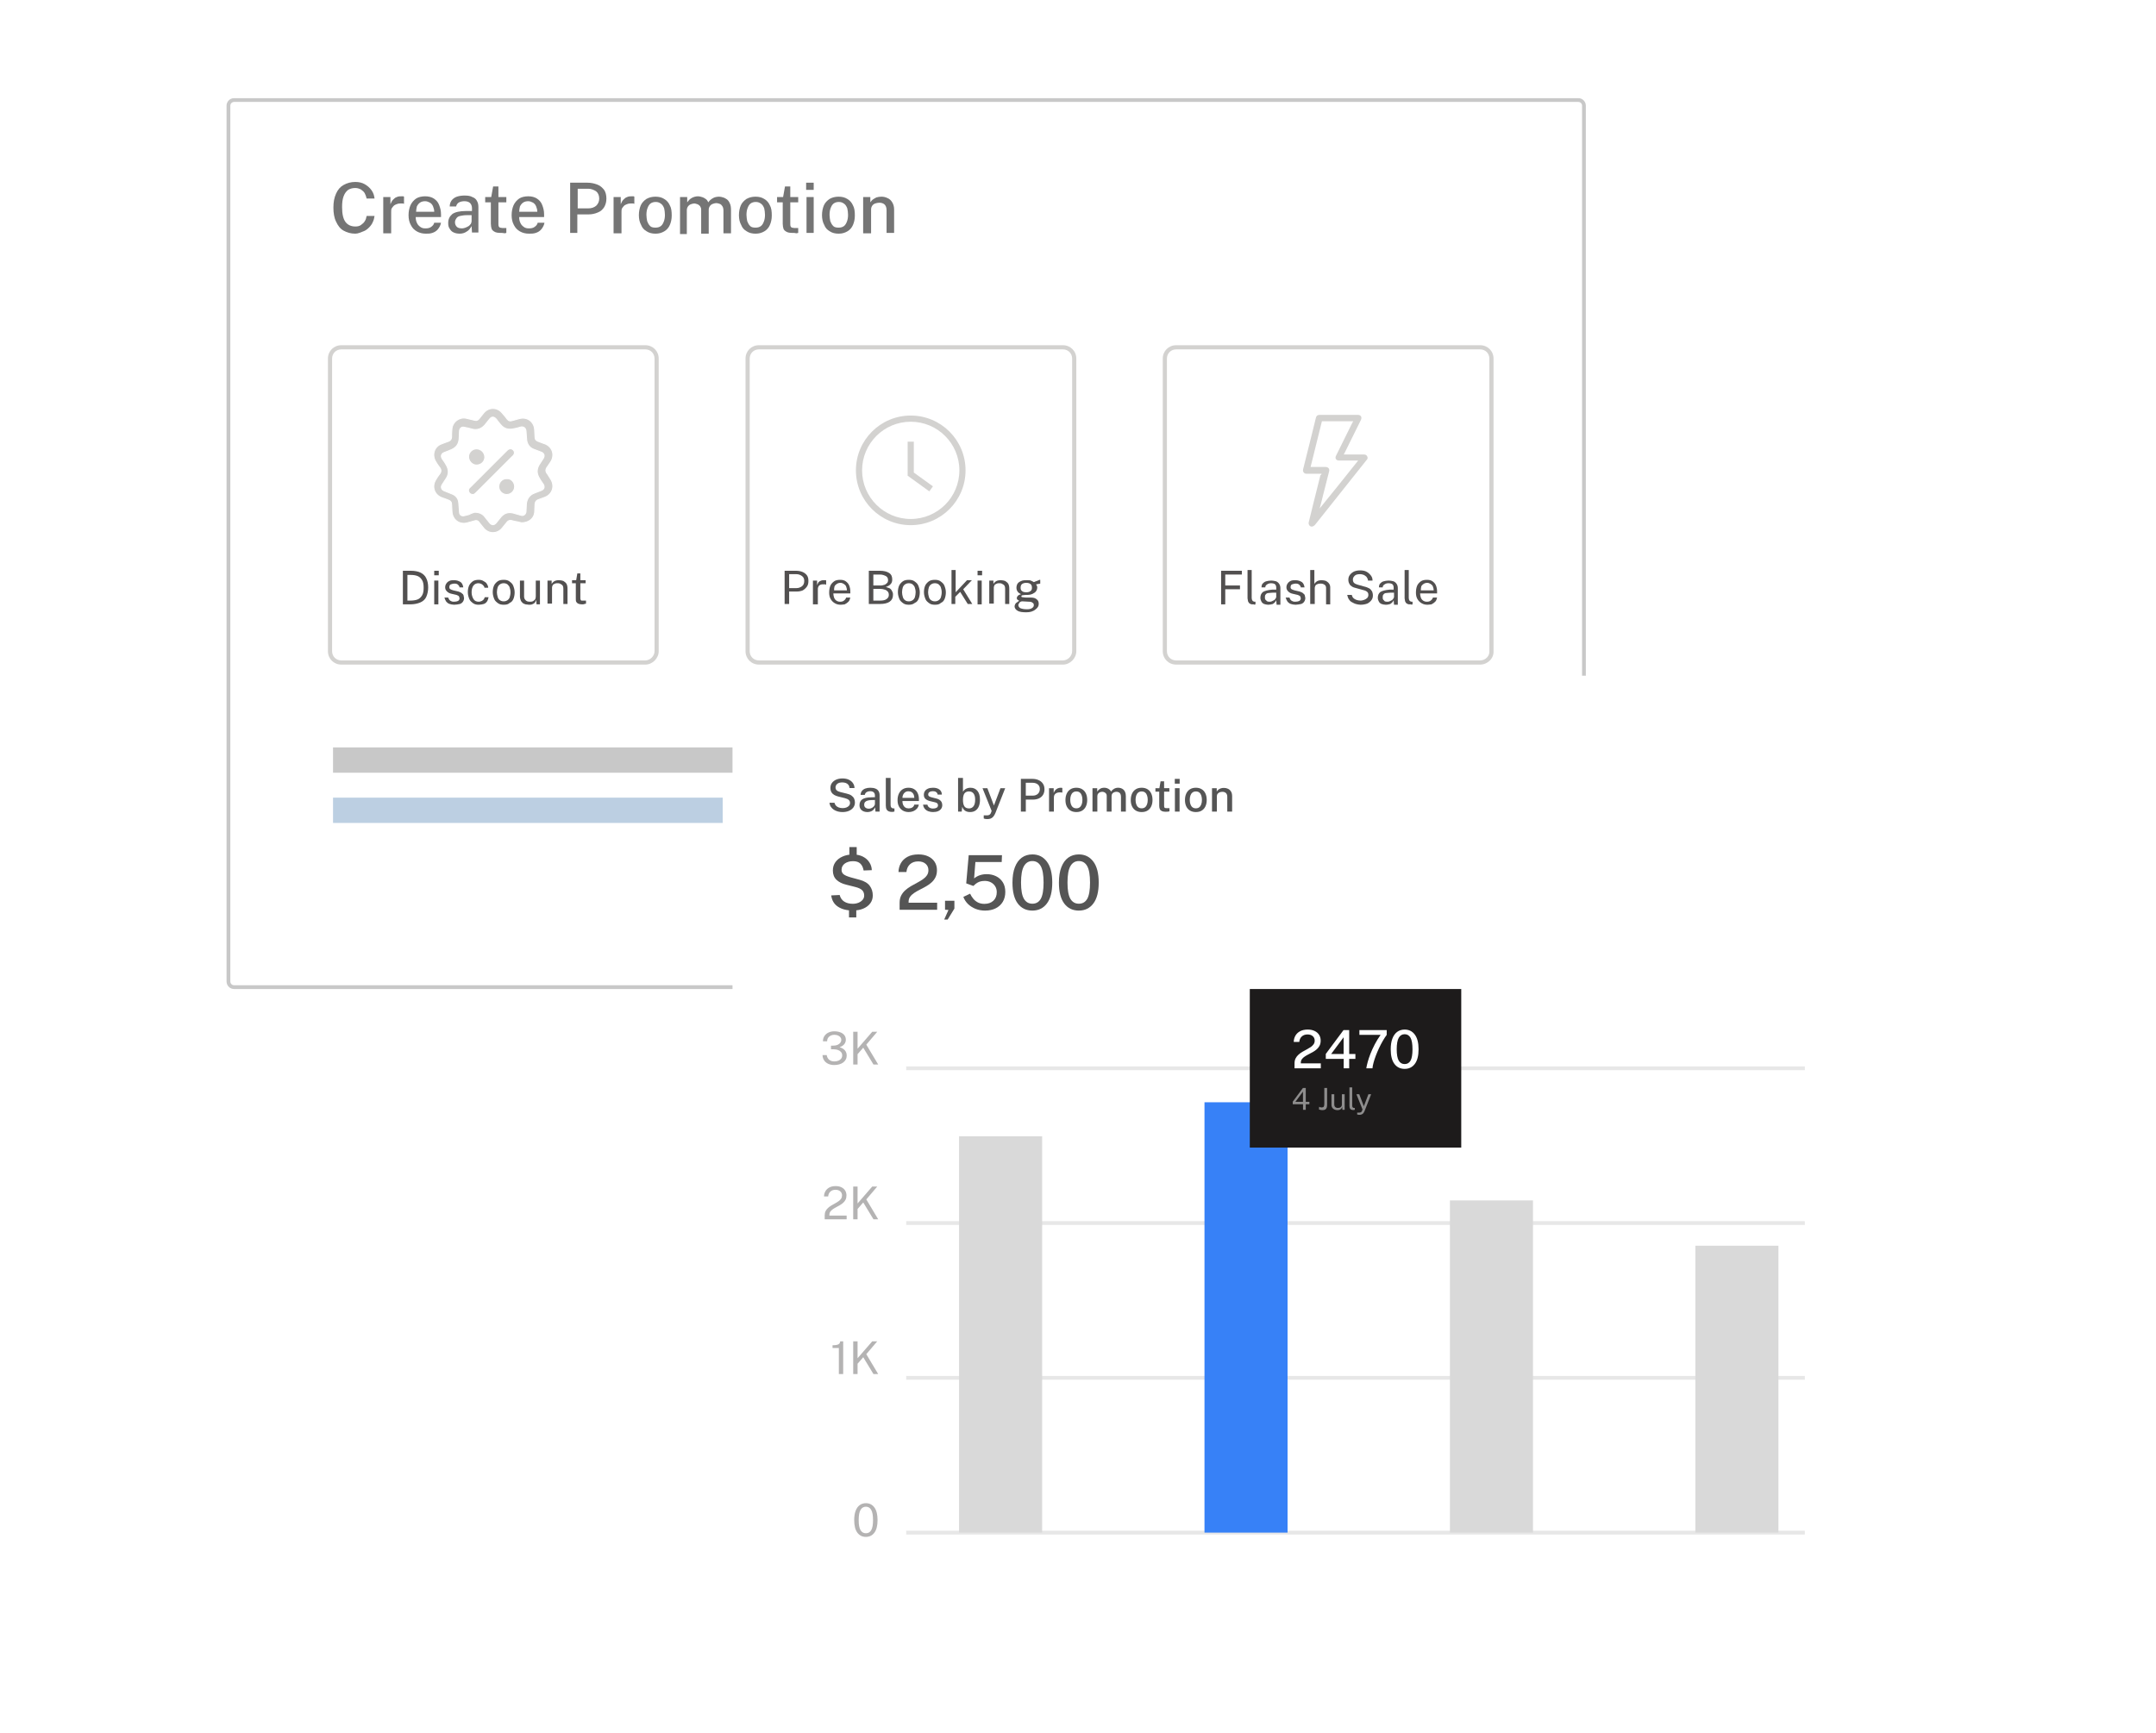 <svg width="571" height="459" viewBox="0 0 571 459" fill="none" xmlns="http://www.w3.org/2000/svg">
<path fill-rule="evenodd" clip-rule="evenodd" d="M418 27H62C61.448 27 61 27.448 61 28V260C61 260.552 61.448 261 62 261H418C418.552 261 419 260.552 419 260V28C419 27.448 418.552 27 418 27ZM62 26H418C419.105 26 420 26.895 420 28V260C420 261.105 419.105 262 418 262H62C60.895 262 60 261.105 60 260V28C60 26.895 60.895 26 62 26Z" fill="#C8C8C8"/>
<path fill-rule="evenodd" clip-rule="evenodd" d="M90.4 92.553C89.005 92.553 87.952 93.606 87.952 95.001V172.501C87.952 173.896 89.005 174.949 90.4 174.949H170.9C172.196 174.949 173.349 173.796 173.349 172.501V95.001C173.349 93.606 172.296 92.553 170.9 92.553H90.4ZM86.849 95.001C86.849 92.996 88.396 91.449 90.4 91.449H170.9C172.905 91.449 174.452 92.996 174.452 95.001V172.501C174.452 174.406 172.805 176.053 170.9 176.053H90.4C88.396 176.053 86.849 174.506 86.849 172.501V95.001Z" fill="#D3D2D0"/>
<path d="M106.7 160.099V151.199C106.7 151.199 106.8 151.199 107 151.199C107.1 151.199 107.3 151.199 107.5 151.199C107.7 151.199 107.9 151.199 108.2 151.199C108.4 151.199 108.6 151.199 108.8 151.199C109.9 151.199 110.8 151.399 111.4 151.699C112 151.999 112.6 152.499 112.9 153.199C113.2 153.799 113.4 154.599 113.4 155.599C113.4 156.599 113.2 157.399 112.9 158.099C112.6 158.799 112 159.299 111.3 159.599C110.6 159.899 109.7 160.099 108.6 160.099H106.7ZM107.9 159.099H108.7C109.4 159.099 110.1 158.999 110.6 158.799C111.1 158.599 111.5 158.199 111.8 157.699C112.1 157.199 112.2 156.499 112.2 155.699C112.2 154.899 112.1 154.199 111.8 153.699C111.5 153.199 111.1 152.799 110.6 152.599C110.1 152.399 109.5 152.299 108.7 152.299H107.9V159.099Z" fill="#525050"/>
<path d="M115 152.399V151.199H116.2V152.399H115ZM115 160.099V153.799H116.1V160.099H115Z" fill="#525050"/>
<path d="M120.3 160.199C119.9 160.199 119.4 160.099 119.1 159.999C118.7 159.899 118.4 159.599 118.2 159.399C118 159.099 117.8 158.699 117.7 158.299H118.7C118.8 158.499 118.9 158.799 119 158.899C119.2 159.099 119.3 159.199 119.6 159.299C119.8 159.399 120.1 159.399 120.3 159.399C120.7 159.399 121.1 159.299 121.3 159.199C121.6 158.999 121.7 158.799 121.7 158.499C121.7 158.299 121.6 158.099 121.5 157.899C121.4 157.799 121.1 157.699 120.9 157.599L119.6 157.299C119.1 157.199 118.7 156.999 118.4 156.699C118.1 156.399 117.9 156.099 117.9 155.599C117.9 155.199 118 154.899 118.2 154.599C118.4 154.299 118.6 154.099 119 153.899C119.4 153.699 119.8 153.699 120.3 153.699C121 153.699 121.5 153.899 122 154.199C122.4 154.499 122.6 154.999 122.7 155.599H121.7C121.7 155.299 121.5 155.099 121.3 154.899C121.1 154.699 120.8 154.599 120.4 154.599C120 154.599 119.7 154.699 119.4 154.799C119.1 154.899 119 155.199 119 155.599C119 155.799 119.1 155.999 119.3 156.099C119.5 156.199 119.7 156.299 120.1 156.399L121.4 156.699C121.7 156.799 121.9 156.899 122.1 156.999C122.3 157.099 122.4 157.299 122.6 157.399C122.7 157.599 122.8 157.699 122.8 157.899C122.8 158.099 122.9 158.199 122.9 158.399C122.9 158.799 122.8 159.099 122.6 159.399C122.4 159.699 122.1 159.899 121.8 159.999C121.3 160.099 120.8 160.199 120.3 160.199Z" fill="#525050"/>
<path d="M126.8 160.2C126.2 160.2 125.7 160.1 125.3 159.8C124.9 159.5 124.5 159.2 124.3 158.7C124.1 158.2 123.9 157.6 123.9 156.9C123.9 156.2 124 155.7 124.2 155.2C124.4 154.7 124.8 154.3 125.2 154C125.6 153.7 126.2 153.6 126.8 153.6C127.3 153.6 127.7 153.7 128 153.9C128.4 154.1 128.7 154.3 128.9 154.6C129.1 154.9 129.3 155.3 129.3 155.7H128.3C128.3 155.5 128.2 155.3 128 155.1C127.8 154.9 127.7 154.8 127.5 154.7C127.3 154.6 127 154.5 126.7 154.5C126.2 154.5 125.7 154.7 125.4 155.1C125.1 155.5 124.9 156.1 124.9 156.9C124.9 157.6 125.1 158.2 125.4 158.7C125.7 159.2 126.2 159.4 126.8 159.4C127.1 159.4 127.3 159.3 127.6 159.2C127.8 159.1 128 158.9 128.1 158.8C128.2 158.7 128.3 158.4 128.4 158.2H129.4C129.3 158.6 129.2 159 129 159.3C128.8 159.6 128.5 159.9 128.1 160C127.7 160.1 127.3 160.2 126.8 160.2Z" fill="#525050"/>
<path d="M133.4 160.2C132.8 160.2 132.3 160.1 131.9 159.8C131.5 159.5 131.1 159.2 130.9 158.7C130.7 158.2 130.5 157.6 130.5 156.9C130.5 156.2 130.6 155.7 130.8 155.2C131 154.7 131.4 154.3 131.8 154C132.2 153.7 132.8 153.6 133.4 153.6C134 153.6 134.5 153.7 134.9 154C135.3 154.3 135.7 154.6 135.9 155.1C136.1 155.6 136.3 156.2 136.3 156.9C136.3 157.5 136.2 158.1 136 158.6C135.8 159.1 135.5 159.5 135 159.7C134.6 160.1 134.1 160.2 133.4 160.2ZM133.4 159.3C133.8 159.3 134.1 159.2 134.4 159C134.7 158.8 134.9 158.5 135 158.2C135.1 157.8 135.2 157.4 135.2 156.9C135.2 156.4 135.1 156 135 155.7C134.9 155.3 134.7 155.1 134.4 154.8C134.1 154.6 133.8 154.5 133.4 154.5C133 154.5 132.7 154.6 132.4 154.8C132.1 155 131.9 155.3 131.8 155.6C131.7 155.9 131.6 156.4 131.6 156.9C131.6 157.3 131.7 157.8 131.8 158.1C131.9 158.5 132.1 158.8 132.4 159C132.7 159.2 133 159.3 133.4 159.3Z" fill="#525050"/>
<path d="M140.1 160.199C139.8 160.199 139.5 160.099 139.2 160.099C138.9 159.999 138.6 159.899 138.4 159.699C138.2 159.499 138 159.299 137.9 158.999C137.8 158.699 137.7 158.399 137.7 158.099V153.799H138.8V157.999C138.8 158.399 138.9 158.699 139.2 158.999C139.5 159.299 139.8 159.399 140.4 159.399C140.9 159.399 141.2 159.299 141.5 158.999C141.8 158.799 141.9 158.399 141.9 157.899V153.799H143V160.099H142.1L142 158.899C141.9 159.199 141.8 159.499 141.6 159.699C141.4 159.899 141.2 159.999 140.9 160.099C140.7 160.199 140.4 160.199 140.1 160.199Z" fill="#525050"/>
<path d="M145 160.099V153.799H146.1V154.699C146.2 154.499 146.3 154.399 146.5 154.199C146.7 153.999 146.9 153.899 147.2 153.799C147.5 153.699 147.8 153.699 148.1 153.699C148.5 153.699 148.9 153.799 149.2 153.899C149.5 154.099 149.8 154.299 150 154.599C150.2 154.899 150.3 155.399 150.3 155.899V159.999H149.2V155.999C149.2 155.499 149.1 155.099 148.8 154.899C148.5 154.699 148.2 154.499 147.8 154.499C147.5 154.499 147.2 154.499 147 154.599C146.8 154.699 146.5 154.799 146.4 154.999C146.3 155.199 146.2 155.399 146.2 155.699V159.899H145V160.099Z" fill="#525050"/>
<path d="M154.1 160.098C153.7 160.098 153.3 159.998 153.1 159.898C152.9 159.798 152.7 159.598 152.6 159.398C152.5 159.198 152.5 158.898 152.5 158.498V154.498H151.5V153.698H152.6L152.9 151.898H153.7V153.698H155.1V154.498H153.7V158.398C153.7 158.598 153.7 158.798 153.8 158.898C153.8 158.998 153.9 159.098 154 159.098C154.1 159.098 154.3 159.098 154.5 159.098H155.2V159.898C155.1 159.898 155 159.998 154.8 159.998C154.6 160.098 154.4 160.098 154.1 160.098Z" fill="#525050"/>
<path fill-rule="evenodd" clip-rule="evenodd" d="M201 92.553C199.605 92.553 198.552 93.606 198.552 95.001V172.501C198.552 173.896 199.605 174.949 201 174.949H281.5C282.795 174.949 283.948 173.796 283.948 172.501V95.001C283.948 93.606 282.895 92.553 281.5 92.553H201ZM197.448 95.001C197.448 92.996 198.995 91.449 201 91.449H281.5C283.505 91.449 285.052 92.996 285.052 95.001V172.501C285.052 174.406 283.405 176.053 281.5 176.053H201C198.995 176.053 197.448 174.506 197.448 172.501V95.001Z" fill="#D3D2D0"/>
<path d="M207.8 160.099V151.199H210.8C211.4 151.199 212 151.299 212.5 151.499C213 151.699 213.4 151.999 213.7 152.399C214 152.799 214.1 153.299 214.1 153.899C214.1 154.499 214 154.999 213.7 155.399C213.4 155.799 213.1 156.099 212.6 156.399C212.1 156.599 211.6 156.699 211 156.699H209V159.999H207.8V160.099ZM208.9 155.799H210.9C211.5 155.799 212 155.599 212.4 155.299C212.8 154.999 213 154.499 213 153.899C213 153.299 212.8 152.899 212.4 152.599C212 152.299 211.5 152.099 210.9 152.099H209V155.799H208.9Z" fill="#525050"/>
<path d="M215.3 160.099V153.799H216.4V154.999C216.5 154.699 216.7 154.399 216.8 154.199C217 153.999 217.2 153.899 217.5 153.799C217.7 153.699 218 153.699 218.3 153.699C218.4 153.699 218.5 153.699 218.6 153.699C218.7 153.699 218.8 153.699 218.8 153.799V154.899C218.7 154.899 218.7 154.899 218.6 154.799C218.5 154.799 218.4 154.799 218.4 154.799C218.1 154.799 217.9 154.799 217.7 154.799C217.5 154.799 217.3 154.899 217.1 154.999C216.9 155.099 216.8 155.299 216.7 155.499C216.6 155.699 216.6 155.899 216.6 156.199V160.099H215.3Z" fill="#525050"/>
<path d="M222.7 160.2C222.1 160.2 221.6 160.1 221.1 159.8C220.6 159.5 220.3 159.2 220 158.7C219.7 158.2 219.6 157.6 219.6 157C219.6 156.3 219.7 155.7 219.9 155.2C220.1 154.7 220.5 154.3 220.9 154C221.3 153.7 221.9 153.6 222.5 153.6C223.1 153.6 223.6 153.7 224 154C224.4 154.3 224.7 154.6 224.9 155.1C225.1 155.6 225.2 156.1 225.2 156.8V157.2H220.7C220.7 157.6 220.8 158 220.9 158.3C221 158.6 221.2 158.9 221.5 159.1C221.8 159.3 222.1 159.4 222.5 159.4C222.9 159.4 223.3 159.3 223.5 159.1C223.8 158.9 224 158.6 224.1 158.3H225.2C225.1 158.7 225 159.1 224.7 159.4C224.4 159.7 224.1 159.9 223.7 160.1C223.5 160.1 223.1 160.2 222.7 160.2ZM220.9 156.4H224.3C224.3 156 224.2 155.7 224.1 155.4C224 155.1 223.8 154.9 223.5 154.7C223.2 154.5 222.9 154.4 222.6 154.4C222.2 154.4 221.9 154.5 221.6 154.7C221.3 154.9 221.1 155.1 221 155.4C220.9 155.8 220.9 156.1 220.9 156.4Z" fill="#525050"/>
<path d="M230.1 160.099V151.199H233C234.1 151.199 234.9 151.399 235.5 151.799C236.1 152.199 236.3 152.799 236.3 153.499C236.3 153.999 236.2 154.399 235.9 154.699C235.7 154.999 235.2 155.299 234.6 155.499C234.9 155.599 235.2 155.699 235.5 155.799C235.8 155.899 235.9 156.099 236.1 156.299C236.2 156.499 236.3 156.699 236.4 156.899C236.5 157.099 236.5 157.399 236.5 157.599C236.5 158.399 236.2 158.999 235.6 159.399C235 159.799 234.2 159.999 233 159.999H230.1V160.099ZM231.3 155.099H233.2C233.4 155.099 233.7 155.099 233.9 154.999C234.1 154.999 234.3 154.899 234.5 154.799C234.7 154.699 234.8 154.499 235 154.399C235.1 154.199 235.2 153.999 235.2 153.699C235.2 153.199 235 152.799 234.6 152.599C234.2 152.399 233.7 152.199 233.1 152.199H231.3V155.099ZM231.3 159.099H233.1C233.8 159.099 234.4 158.999 234.8 158.699C235.2 158.399 235.4 158.099 235.4 157.599C235.4 157.199 235.3 156.899 235.1 156.699C234.9 156.499 234.7 156.299 234.3 156.199C234 156.099 233.6 155.999 233.2 155.999H231.3V159.099Z" fill="#525050"/>
<path d="M240.7 160.2C240.1 160.2 239.6 160.1 239.2 159.8C238.8 159.5 238.4 159.2 238.2 158.7C238 158.2 237.8 157.6 237.8 156.9C237.8 156.2 237.9 155.7 238.1 155.2C238.3 154.7 238.7 154.3 239.1 154C239.5 153.7 240.1 153.6 240.7 153.6C241.3 153.6 241.8 153.7 242.2 154C242.6 154.3 243 154.6 243.2 155.1C243.4 155.6 243.6 156.2 243.6 156.9C243.6 157.5 243.5 158.1 243.3 158.6C243.1 159.1 242.8 159.5 242.3 159.7C241.8 160.1 241.3 160.2 240.7 160.2ZM240.7 159.3C241.1 159.3 241.4 159.2 241.7 159C242 158.8 242.2 158.5 242.3 158.2C242.4 157.8 242.5 157.4 242.5 156.9C242.5 156.4 242.4 156 242.3 155.7C242.2 155.3 242 155.1 241.7 154.8C241.4 154.6 241.1 154.5 240.7 154.5C240.3 154.5 240 154.6 239.7 154.8C239.4 155 239.2 155.3 239.1 155.6C239 155.9 238.9 156.4 238.9 156.9C238.9 157.3 239 157.8 239.1 158.1C239.2 158.5 239.4 158.8 239.7 159C239.9 159.2 240.3 159.3 240.7 159.3Z" fill="#525050"/>
<path d="M247.6 160.2C247 160.2 246.5 160.1 246.1 159.8C245.7 159.5 245.3 159.2 245.1 158.7C244.9 158.2 244.7 157.6 244.7 156.9C244.7 156.2 244.8 155.7 245 155.2C245.2 154.7 245.6 154.3 246 154C246.4 153.7 247 153.6 247.6 153.6C248.2 153.6 248.7 153.7 249.1 154C249.5 154.3 249.9 154.6 250.1 155.1C250.3 155.6 250.5 156.2 250.5 156.9C250.5 157.5 250.4 158.1 250.2 158.6C250 159.1 249.7 159.5 249.2 159.7C248.8 160.1 248.3 160.2 247.6 160.2ZM247.6 159.3C248 159.3 248.3 159.2 248.6 159C248.9 158.8 249.1 158.5 249.2 158.2C249.3 157.8 249.4 157.4 249.4 156.9C249.4 156.4 249.3 156 249.2 155.7C249.1 155.3 248.9 155.1 248.6 154.8C248.3 154.6 248 154.5 247.6 154.5C247.2 154.5 246.9 154.6 246.6 154.8C246.3 155 246.1 155.3 246 155.6C245.9 155.9 245.8 156.4 245.8 156.9C245.8 157.3 245.9 157.8 246 158.1C246.1 158.5 246.3 158.8 246.6 159C246.9 159.2 247.2 159.3 247.6 159.3Z" fill="#525050"/>
<path d="M252 160.1V151H253.1V156.9L256.1 153.7H257.4L255.1 156.1L257.5 160H256.3L254.3 156.8L253 158.1V160H252V160.1Z" fill="#525050"/>
<path d="M258.899 152.399V151.199H260.099V152.399H258.899ZM258.899 160.099V153.799H259.999V160.099H258.899Z" fill="#525050"/>
<path d="M262 160.099V153.799H263.1V154.699C263.2 154.499 263.3 154.399 263.5 154.199C263.7 153.999 263.9 153.899 264.2 153.799C264.5 153.699 264.8 153.699 265.1 153.699C265.5 153.699 265.9 153.799 266.2 153.899C266.5 154.099 266.8 154.299 267 154.599C267.2 154.899 267.3 155.399 267.3 155.899V159.999H266.2V155.999C266.2 155.499 266.1 155.099 265.8 154.899C265.5 154.699 265.2 154.499 264.8 154.499C264.5 154.499 264.2 154.499 264 154.599C263.8 154.699 263.5 154.799 263.4 154.999C263.3 155.199 263.2 155.399 263.2 155.699V159.899H262V160.099Z" fill="#525050"/>
<path d="M271.8 162.2C270.8 162.2 270 162.1 269.5 161.8C269 161.5 268.7 161.1 268.7 160.6C268.7 160.4 268.8 160.2 268.9 160C269 159.8 269.1 159.7 269.3 159.6C269.4 159.5 269.6 159.4 269.7 159.3C269.8 159.2 269.9 159.2 270 159.2C269.9 159.2 269.8 159.1 269.7 159C269.6 158.9 269.5 158.9 269.4 158.8C269.3 158.7 269.3 158.6 269.3 158.4C269.3 158.2 269.4 158 269.6 157.8C269.8 157.6 270.1 157.5 270.4 157.4C270 157.2 269.7 157 269.5 156.7C269.3 156.4 269.2 156.1 269.2 155.7C269.2 155.3 269.3 154.9 269.5 154.6C269.7 154.3 270 154.1 270.5 153.9C270.9 153.7 271.4 153.7 272 153.7C272.4 153.7 272.8 153.7 273 153.8C273.2 153.9 273.5 154 273.8 154.2C273.9 154.2 274 154.1 274.1 154.1C274.2 154 274.4 154 274.6 153.9C274.8 153.8 274.9 153.8 275.1 153.7C275.2 153.6 275.4 153.6 275.5 153.6V154.6L274.4 154.8C274.5 154.9 274.5 155.1 274.6 155.2C274.7 155.3 274.7 155.5 274.7 155.6C274.7 156 274.6 156.3 274.4 156.6C274.2 156.9 273.9 157.1 273.5 157.3C273.1 157.5 272.6 157.6 272 157.6C272 157.6 271.9 157.6 271.8 157.6C271.7 157.6 271.7 157.6 271.6 157.6C271.2 157.6 270.9 157.7 270.7 157.7C270.5 157.8 270.5 157.9 270.5 158C270.5 158.1 270.6 158.2 270.8 158.2C271 158.2 271.3 158.3 271.7 158.3C271.9 158.3 272.1 158.3 272.3 158.3C272.5 158.3 272.8 158.3 273.1 158.3C273.8 158.3 274.3 158.5 274.6 158.8C275 159.1 275.1 159.5 275.1 160C275.1 160.6 274.8 161 274.3 161.4C273.6 162 272.8 162.2 271.8 162.2ZM272 161.4C272.6 161.4 273 161.3 273.3 161.1C273.6 160.9 273.8 160.7 273.8 160.3C273.8 160 273.7 159.8 273.5 159.7C273.3 159.5 273 159.4 272.6 159.4L270.8 159.3C270.6 159.3 270.5 159.3 270.3 159.4C270.1 159.5 270 159.6 269.9 159.8C269.8 160 269.7 160.1 269.7 160.3C269.7 160.6 269.9 160.9 270.2 161.1C270.7 161.3 271.2 161.4 272 161.4ZM271.8 156.9C272.3 156.9 272.6 156.8 272.9 156.6C273.2 156.4 273.3 156.1 273.3 155.7C273.3 155.3 273.2 154.9 272.9 154.7C272.6 154.5 272.3 154.4 271.8 154.4C271.3 154.4 271 154.5 270.7 154.7C270.4 154.9 270.3 155.3 270.3 155.7C270.3 156.1 270.4 156.4 270.7 156.6C270.9 156.8 271.3 156.9 271.8 156.9Z" fill="#525050"/>
<path fill-rule="evenodd" clip-rule="evenodd" d="M311.5 92.553C310.105 92.553 309.052 93.606 309.052 95.001V172.501C309.052 173.896 310.105 174.949 311.5 174.949H392C393.416 174.949 394.527 173.785 394.449 172.535L394.448 172.518V95.001C394.448 93.606 393.395 92.553 392 92.553H311.5ZM307.948 95.001C307.948 92.996 309.495 91.449 311.5 91.449H392C394.005 91.449 395.552 92.996 395.552 95.001V172.484C395.662 174.427 393.978 176.053 392 176.053H311.5C309.495 176.053 307.948 174.506 307.948 172.501V95.001Z" fill="#D3D2D0"/>
<path d="M323.4 160.099V151.199H328.9V152.199H324.5V155.099H328.4V156.099H324.5V160.099H323.4Z" fill="#525050"/>
<path d="M332 160.1C331.7 160.1 331.4 160.1 331.2 160C331 159.9 330.8 159.8 330.7 159.6C330.6 159.4 330.5 159.3 330.5 159.1C330.5 158.9 330.4 158.7 330.4 158.5V151H331.5V158.4C331.5 158.7 331.6 159 331.7 159.1C331.8 159.3 332 159.3 332.2 159.4H332.5V160.1C332.4 160.1 332.3 160.2 332.2 160.2C332.2 160.1 332.1 160.1 332 160.1Z" fill="#525050"/>
<path d="M335.901 160.201C335.501 160.201 335.101 160.101 334.801 160.001C334.501 159.901 334.201 159.601 334.101 159.401C334.001 159.201 333.801 158.801 333.801 158.401C333.801 157.701 334.001 157.201 334.501 156.801C335.001 156.501 335.801 156.301 336.901 156.201H338.001V155.701C338.001 155.301 337.901 155.001 337.701 154.801C337.501 154.601 337.101 154.501 336.601 154.501C336.201 154.501 335.901 154.601 335.601 154.801C335.301 155.001 335.101 155.201 335.101 155.601H334.101C334.101 155.201 334.201 154.801 334.401 154.601C334.601 154.401 334.901 154.101 335.301 154.001C335.701 153.901 336.101 153.801 336.601 153.801C337.201 153.801 337.601 153.901 338.001 154.001C338.401 154.201 338.601 154.401 338.801 154.701C339.001 155.001 339.101 155.401 339.101 155.801V160.201H338.101L338.001 159.001C337.801 159.501 337.401 159.801 337.101 160.001C336.701 160.101 336.301 160.201 335.901 160.201ZM336.201 159.401C336.401 159.401 336.601 159.401 336.801 159.301C337.001 159.201 337.201 159.101 337.401 159.001C337.601 158.901 337.701 158.701 337.801 158.601C337.901 158.401 338.001 158.301 338.001 158.101V157.001H337.101C336.601 157.001 336.201 157.101 335.901 157.101C335.601 157.101 335.301 157.301 335.201 157.501C335.001 157.701 335.001 157.901 335.001 158.301C335.001 158.701 335.101 158.901 335.401 159.101C335.501 159.301 335.801 159.401 336.201 159.401Z" fill="#525050"/>
<path d="M343.1 160.199C342.7 160.199 342.2 160.099 341.9 159.999C341.5 159.899 341.2 159.599 341 159.399C340.8 159.099 340.6 158.699 340.5 158.299H341.5C341.6 158.499 341.7 158.799 341.8 158.899C342 159.099 342.1 159.199 342.4 159.299C342.6 159.399 342.9 159.399 343.1 159.399C343.5 159.399 343.9 159.299 344.1 159.199C344.4 158.999 344.5 158.799 344.5 158.499C344.5 158.299 344.4 158.099 344.3 157.899C344.2 157.799 343.9 157.699 343.7 157.599L342.4 157.299C341.9 157.199 341.5 156.999 341.2 156.699C340.9 156.399 340.7 156.099 340.7 155.599C340.7 155.199 340.8 154.899 341 154.599C341.2 154.299 341.4 154.099 341.8 153.899C342.2 153.699 342.6 153.699 343.1 153.699C343.8 153.699 344.3 153.899 344.8 154.199C345.2 154.499 345.4 154.999 345.5 155.599H344.5C344.5 155.299 344.3 155.099 344.1 154.899C343.9 154.699 343.6 154.599 343.2 154.599C342.8 154.599 342.5 154.699 342.2 154.799C341.9 154.899 341.8 155.199 341.8 155.599C341.8 155.799 341.9 155.999 342.1 156.099C342.3 156.199 342.5 156.299 342.9 156.399L344.2 156.699C344.5 156.799 344.7 156.899 344.9 156.999C345.1 157.099 345.2 157.299 345.4 157.399C345.5 157.599 345.6 157.699 345.6 157.899C345.6 158.099 345.7 158.199 345.7 158.399C345.7 158.799 345.6 159.099 345.4 159.399C345.2 159.699 344.9 159.899 344.6 159.999C344 160.099 343.6 160.199 343.1 160.199Z" fill="#525050"/>
<path d="M347 160.1V151H348.1V154.7C348.2 154.5 348.3 154.4 348.5 154.2C348.7 154 348.9 153.9 349.2 153.8C349.5 153.7 349.8 153.7 350.1 153.7C350.5 153.7 350.9 153.8 351.2 153.9C351.5 154.1 351.8 154.3 352 154.6C352.2 154.9 352.3 155.2 352.3 155.6V160.1H351.2V155.8C351.2 155.4 351.1 155.1 350.8 154.9C350.5 154.7 350.2 154.6 349.8 154.6C349.5 154.6 349.3 154.6 349 154.7C348.8 154.8 348.5 154.9 348.4 155.1C348.3 155.3 348.2 155.5 348.2 155.8V160H347V160.1Z" fill="#525050"/>
<path d="M360.301 160.2C359.901 160.2 359.501 160.1 359.101 160C358.701 159.9 358.401 159.7 358.001 159.5C357.601 159.3 357.401 159 357.201 158.7C357.001 158.4 356.901 158 356.801 157.6H358.001C358.101 157.9 358.201 158.2 358.401 158.4C358.601 158.6 358.901 158.8 359.201 158.9C359.501 159 359.901 159.1 360.301 159.1C360.701 159.1 361.001 159 361.301 158.9C361.601 158.8 361.901 158.6 362.101 158.4C362.301 158.2 362.401 157.9 362.401 157.6C362.401 157.2 362.301 157 362.101 156.8C361.901 156.6 361.501 156.4 361.001 156.3L359.201 155.8C358.801 155.7 358.401 155.6 358.101 155.4C357.801 155.2 357.501 155 357.401 154.7C357.201 154.4 357.101 154 357.101 153.6C357.101 153.1 357.201 152.7 357.501 152.3C357.801 151.9 358.201 151.6 358.601 151.4C359.101 151.2 359.601 151.1 360.201 151.1C360.901 151.1 361.501 151.2 362.001 151.5C362.501 151.8 362.801 152.1 363.101 152.5C363.401 152.9 363.501 153.3 363.501 153.8H362.301C362.301 153.4 362.101 153.1 361.901 152.8C361.701 152.6 361.401 152.4 361.201 152.3C360.901 152.2 360.601 152.1 360.201 152.1C359.601 152.1 359.101 152.2 358.801 152.5C358.501 152.8 358.301 153.1 358.301 153.5C358.301 153.9 358.401 154.2 358.601 154.4C358.801 154.6 359.201 154.8 359.601 154.9L361.401 155.4C361.901 155.5 362.301 155.7 362.701 155.9C363.001 156.1 363.201 156.4 363.401 156.7C363.501 157 363.601 157.3 363.601 157.7C363.601 158.2 363.501 158.6 363.201 159C362.901 159.4 362.501 159.7 362.101 159.9C361.501 160.1 361.001 160.2 360.301 160.2Z" fill="#525050"/>
<path d="M367 160.201C366.6 160.201 366.2 160.101 365.9 160.001C365.6 159.901 365.3 159.601 365.2 159.401C365.1 159.201 364.9 158.801 364.9 158.401C364.9 157.701 365.1 157.201 365.6 156.801C366.1 156.501 366.9 156.301 368 156.201H369.1V155.701C369.1 155.301 369 155.001 368.8 154.801C368.6 154.601 368.2 154.501 367.7 154.501C367.3 154.501 367 154.601 366.7 154.801C366.4 155.001 366.2 155.201 366.2 155.601H365.2C365.2 155.201 365.3 154.801 365.5 154.601C365.7 154.401 366 154.101 366.4 154.001C366.8 153.901 367.2 153.801 367.7 153.801C368.3 153.801 368.7 153.901 369.1 154.001C369.5 154.201 369.7 154.401 369.9 154.701C370.1 155.001 370.2 155.401 370.2 155.801V160.201H369.2L369.1 159.001C368.9 159.501 368.5 159.801 368.2 160.001C367.9 160.101 367.5 160.201 367 160.201ZM367.4 159.401C367.6 159.401 367.8 159.401 368 159.301C368.2 159.201 368.4 159.101 368.6 159.001C368.8 158.901 368.9 158.701 369 158.601C369.1 158.401 369.2 158.301 369.2 158.101V157.001H368.3C367.8 157.001 367.4 157.101 367.1 157.101C366.8 157.101 366.5 157.301 366.4 157.501C366.2 157.701 366.2 157.901 366.2 158.301C366.2 158.701 366.3 158.901 366.6 159.101C366.6 159.301 367 159.401 367.4 159.401Z" fill="#525050"/>
<path d="M373.6 160.1C373.3 160.1 373 160.1 372.8 160C372.6 159.9 372.4 159.8 372.3 159.6C372.2 159.4 372.1 159.3 372.1 159.1C372.1 158.9 372 158.7 372 158.5V151H373.1V158.4C373.1 158.7 373.2 159 373.3 159.1C373.4 159.3 373.6 159.3 373.8 159.4H374.1V160.1C374 160.1 373.9 160.2 373.8 160.2C373.8 160.1 373.7 160.1 373.6 160.1Z" fill="#525050"/>
<path d="M378.1 160.2C377.5 160.2 377 160.1 376.5 159.8C376 159.5 375.7 159.2 375.4 158.7C375.1 158.2 375 157.6 375 157C375 156.3 375.1 155.7 375.3 155.2C375.5 154.7 375.9 154.3 376.3 154C376.7 153.7 377.3 153.6 377.9 153.6C378.5 153.6 379 153.7 379.4 154C379.8 154.3 380.1 154.6 380.3 155.1C380.5 155.6 380.6 156.1 380.6 156.8V157.2H376.1C376.1 157.6 376.2 158 376.3 158.3C376.4 158.6 376.6 158.9 376.9 159.1C377.2 159.3 377.5 159.4 377.9 159.4C378.3 159.4 378.7 159.3 378.9 159.1C379.2 158.9 379.4 158.6 379.5 158.3H380.6C380.5 158.7 380.4 159.1 380.1 159.4C379.8 159.7 379.5 159.9 379.1 160.1C378.9 160.1 378.5 160.2 378.1 160.2ZM376.3 156.4H379.7C379.7 156 379.6 155.7 379.5 155.4C379.4 155.1 379.2 154.9 378.9 154.7C378.6 154.5 378.3 154.4 378 154.4C377.6 154.4 377.3 154.5 377 154.7C376.7 154.9 376.5 155.1 376.4 155.4C376.3 155.8 376.3 156.1 376.3 156.4Z" fill="#525050"/>
<path d="M94.1 61.899C92.9 61.899 91.9 61.599 91 61.099C90.1 60.599 89.5 59.799 89 58.699C88.5 57.699 88.3 56.399 88.3 54.999C88.3 53.599 88.5 52.399 89 51.299C89.5 50.199 90.1 49.499 91 48.999C91.9 48.499 92.9 48.199 94.1 48.199C95.1 48.199 95.9 48.399 96.6 48.799C97.3 49.199 97.9 49.699 98.4 50.399C98.9 51.099 99.1 51.799 99.2 52.599H97.1C97 52.099 96.8 51.599 96.6 51.199C96.4 50.799 96 50.499 95.6 50.199C95.2 49.999 94.7 49.799 94.1 49.799C93.3 49.799 92.7 49.999 92.2 50.299C91.7 50.699 91.3 51.199 91 51.999C90.7 52.799 90.6 53.699 90.6 54.899C90.6 56.699 90.9 57.999 91.5 58.799C92.1 59.599 93 59.999 94.1 59.999C94.7 59.999 95.2 59.899 95.6 59.599C96 59.299 96.4 58.999 96.6 58.599C96.9 58.199 97 57.699 97.1 57.199H99.2C99.1 57.799 99 58.299 98.7 58.899C98.5 59.399 98.1 59.899 97.7 60.299C97.3 60.699 96.8 61.099 96.2 61.299C95.6 61.499 94.9 61.899 94.1 61.899Z" fill="#757575"/>
<path d="M101.5 61.7V52.2H103.4V54.1C103.6 53.6 103.8 53.2 104.1 52.9C104.4 52.6 104.7 52.3 105.1 52.2C105.5 52 105.9 52 106.3 52C106.4 52 106.6 52 106.7 52C106.8 52 106.9 52 107 52.1V54C106.9 54 106.8 53.9 106.7 53.9C106.6 53.9 106.5 53.9 106.4 53.9C106 53.9 105.6 53.9 105.3 54C105 54.1 104.7 54.2 104.4 54.4C104.2 54.6 104 54.8 103.8 55.1C103.6 55.4 103.6 55.7 103.6 56.1V61.8H101.5V61.7Z" fill="#757575"/>
<path d="M112.8 61.9C111.9 61.9 111.1 61.7 110.4 61.3C109.7 60.9 109.2 60.4 108.8 59.6C108.4 58.9 108.2 58 108.2 57C108.2 56 108.4 55.1 108.7 54.4C109 53.7 109.6 53 110.2 52.6C110.8 52.2 111.7 52 112.6 52C113.5 52 114.3 52.2 114.9 52.6C115.5 53 116 53.5 116.3 54.3C116.6 55.1 116.8 55.8 116.8 56.8V57.5H110.1C110.1 58.1 110.2 58.6 110.4 59C110.6 59.5 110.9 59.8 111.3 60.1C111.7 60.4 112.1 60.5 112.7 60.5C113.3 60.5 113.8 60.4 114.2 60.1C114.6 59.8 114.9 59.5 115 59H116.8C116.7 59.6 116.4 60.2 116 60.7C115.6 61.2 115.1 61.5 114.5 61.7C113.9 61.9 113.4 61.9 112.8 61.9ZM110.2 56.1H115C115 55.6 114.9 55.2 114.7 54.7C114.5 54.2 114.3 54 113.9 53.7C113.5 53.5 113.1 53.3 112.6 53.3C112.1 53.3 111.6 53.4 111.2 53.7C110.8 54 110.6 54.3 110.4 54.7C110.3 55.2 110.2 55.7 110.2 56.1Z" fill="#757575"/>
<path d="M121.8 61.899C121.2 61.899 120.6 61.799 120.2 61.599C119.7 61.399 119.4 61.099 119.1 60.599C118.8 60.199 118.7 59.699 118.7 59.099C118.7 57.999 119.1 57.299 119.8 56.699C120.5 56.199 121.7 55.899 123.4 55.899H125V55.099C125 54.599 124.8 54.099 124.5 53.799C124.2 53.499 123.7 53.299 123 53.299C122.5 53.299 122 53.399 121.6 53.599C121.2 53.799 120.9 54.199 120.8 54.699H119.1C119.1 54.099 119.3 53.499 119.6 53.099C119.9 52.699 120.4 52.299 121 52.099C121.6 51.899 122.3 51.799 123 51.799C123.9 51.799 124.6 51.899 125.1 52.199C125.7 52.399 126.1 52.799 126.3 53.199C126.6 53.699 126.7 54.199 126.7 54.899V61.599H125L124.9 59.899C124.5 60.599 124.1 61.099 123.5 61.399C123.1 61.699 122.4 61.899 121.8 61.899ZM122.4 60.499C122.7 60.499 123 60.399 123.3 60.299C123.6 60.199 123.9 59.999 124.1 59.899C124.3 59.799 124.5 59.499 124.7 59.299C124.8 59.099 124.9 58.799 124.9 58.599V56.999H123.6C122.9 56.999 122.4 57.099 121.9 57.199C121.4 57.299 121.1 57.499 120.9 57.799C120.7 58.099 120.5 58.399 120.5 58.899C120.5 59.399 120.7 59.799 121 60.099C121.3 60.399 121.8 60.499 122.4 60.499Z" fill="#757575"/>
<path d="M132.6 61.698C131.9 61.698 131.3 61.598 131 61.398C130.6 61.198 130.3 60.898 130.2 60.598C130.1 60.298 130 59.798 130 59.298V53.598H128.5V52.198H130.1L130.6 49.398H132V52.198H134.1V53.598H132V59.298C132 59.598 132 59.798 132.1 59.998C132.2 60.198 132.3 60.198 132.4 60.298C132.6 60.298 132.8 60.398 133 60.398H134.1V61.698C134 61.698 133.8 61.798 133.6 61.798C133.3 61.698 133 61.698 132.6 61.698Z" fill="#757575"/>
<path d="M140.1 61.9C139.2 61.9 138.4 61.7 137.7 61.3C137 60.9 136.5 60.4 136.1 59.6C135.7 58.9 135.5 58 135.5 57C135.5 56 135.7 55.1 136 54.4C136.3 53.7 136.9 53 137.5 52.6C138.1 52.2 139 52 139.9 52C140.8 52 141.6 52.2 142.2 52.6C142.8 53 143.3 53.5 143.6 54.3C143.9 55.1 144.1 55.8 144.1 56.8V57.5H137.5C137.5 58.1 137.6 58.6 137.8 59C138 59.5 138.3 59.8 138.7 60.1C139.1 60.4 139.5 60.5 140.1 60.5C140.7 60.5 141.2 60.4 141.6 60.1C142 59.8 142.3 59.5 142.4 59H144.2C144.1 59.6 143.8 60.2 143.4 60.7C143 61.2 142.5 61.5 141.9 61.7C141.3 61.9 140.7 61.9 140.1 61.9ZM137.5 56.1H142.3C142.3 55.6 142.2 55.2 142 54.7C141.8 54.2 141.6 54 141.2 53.7C140.8 53.5 140.4 53.3 139.9 53.3C139.4 53.3 138.9 53.4 138.5 53.7C138.1 54 137.9 54.3 137.7 54.7C137.6 55.2 137.5 55.7 137.5 56.1Z" fill="#757575"/>
<path d="M151 61.698V48.398H155.6C156.6 48.398 157.4 48.598 158.2 48.898C159 49.198 159.5 49.698 160 50.298C160.4 50.898 160.6 51.698 160.6 52.598C160.6 53.498 160.4 54.198 160 54.898C159.6 55.498 159.1 55.998 158.3 56.298C157.6 56.598 156.8 56.798 155.8 56.798H152.9V61.698H151ZM153 55.198H155.8C156.6 55.198 157.3 54.998 157.9 54.498C158.4 53.998 158.7 53.398 158.7 52.598C158.7 51.798 158.4 51.098 157.9 50.698C157.3 50.298 156.6 49.998 155.8 49.998H153V55.198Z" fill="#757575"/>
<path d="M162.5 61.7V52.2H164.4V54.1C164.6 53.6 164.8 53.2 165.1 52.9C165.4 52.6 165.7 52.3 166.1 52.2C166.5 52 166.9 52 167.3 52C167.4 52 167.6 52 167.7 52C167.8 52 167.9 52 168 52.1V54C167.9 54 167.8 53.9 167.7 53.9C167.6 53.9 167.5 53.9 167.4 53.9C167 53.9 166.6 53.9 166.3 54C166 54.1 165.7 54.2 165.4 54.4C165.2 54.6 165 54.8 164.8 55.1C164.6 55.4 164.6 55.7 164.6 56.1V61.8H162.5V61.7Z" fill="#757575"/>
<path d="M173.6 61.9C172.7 61.9 171.9 61.7 171.3 61.3C170.6 60.9 170.1 60.4 169.8 59.6C169.4 58.9 169.2 58 169.2 57C169.2 56 169.4 55.1 169.7 54.4C170 53.7 170.6 53.1 171.2 52.7C171.9 52.3 172.7 52.1 173.6 52.1C174.5 52.1 175.3 52.3 175.9 52.7C176.6 53.1 177.1 53.7 177.4 54.4C177.8 55.1 177.9 56 177.9 57.1C177.9 58.1 177.7 58.9 177.4 59.6C177.1 60.3 176.6 60.9 175.9 61.3C175.2 61.7 174.5 61.9 173.6 61.9ZM173.6 60.3C174.1 60.3 174.6 60.2 175 59.9C175.4 59.6 175.6 59.2 175.8 58.7C176 58.2 176.1 57.6 176.1 56.9C176.1 56.3 176 55.7 175.9 55.2C175.7 54.7 175.5 54.3 175.1 54C174.7 53.7 174.3 53.5 173.7 53.5C173.2 53.5 172.7 53.6 172.3 53.9C171.9 54.2 171.7 54.6 171.5 55.1C171.3 55.6 171.2 56.2 171.2 56.9C171.2 57.5 171.3 58.1 171.4 58.6C171.6 59.1 171.8 59.5 172.2 59.9C172.5 60.2 173 60.3 173.6 60.3Z" fill="#757575"/>
<path d="M180.1 61.7V52.2H182V53.6C182.3 53.2 182.6 52.8 183.1 52.5C183.6 52.2 184.2 52 184.9 52C185.2 52 185.6 52.1 185.9 52.2C186.3 52.3 186.6 52.5 186.9 52.7C187.2 52.9 187.4 53.2 187.6 53.6C187.9 53.1 188.3 52.8 188.8 52.5C189.3 52.2 189.9 52.1 190.5 52.1C190.8 52.1 191.2 52.2 191.5 52.3C191.9 52.4 192.2 52.6 192.5 52.8C192.8 53 193.1 53.4 193.3 53.9C193.5 54.3 193.6 54.9 193.6 55.6V61.8H191.6V55.8C191.6 55.3 191.5 54.9 191.3 54.6C191.1 54.3 190.9 54.1 190.6 54C190.3 53.9 190 53.8 189.7 53.8C189.4 53.8 189.1 53.9 188.8 54C188.5 54.1 188.2 54.3 188 54.6C187.8 54.9 187.7 55.2 187.7 55.6V61.9H185.7V55.5C185.7 55.2 185.6 54.9 185.4 54.6C185.2 54.4 185 54.2 184.7 54.1C184.4 54 184.1 53.9 183.9 53.9C183.6 53.9 183.3 54 183 54.1C182.7 54.2 182.4 54.4 182.2 54.7C182 55 181.9 55.3 181.9 55.7V62H180.1V61.7Z" fill="#757575"/>
<path d="M200.1 61.9C199.2 61.9 198.4 61.7 197.8 61.3C197.1 60.9 196.6 60.4 196.3 59.6C195.9 58.9 195.7 58 195.7 57C195.7 56 195.9 55.1 196.2 54.4C196.5 53.7 197.1 53.1 197.7 52.7C198.4 52.3 199.2 52.1 200.1 52.1C201 52.1 201.8 52.3 202.4 52.7C203.1 53.1 203.6 53.7 203.9 54.4C204.3 55.1 204.4 56 204.4 57.1C204.4 58.1 204.2 58.9 203.9 59.6C203.6 60.3 203.1 60.9 202.4 61.3C201.7 61.7 201 61.9 200.1 61.9ZM200.1 60.3C200.6 60.3 201.1 60.2 201.5 59.9C201.9 59.6 202.1 59.2 202.3 58.7C202.5 58.2 202.6 57.6 202.6 56.9C202.6 56.3 202.5 55.7 202.4 55.2C202.2 54.7 202 54.3 201.6 54C201.2 53.7 200.8 53.5 200.2 53.5C199.7 53.5 199.2 53.6 198.8 53.9C198.4 54.2 198.2 54.6 198 55.1C197.8 55.6 197.7 56.2 197.7 56.9C197.7 57.5 197.8 58.1 197.9 58.6C198.1 59.1 198.3 59.5 198.7 59.9C199 60.2 199.5 60.3 200.1 60.3Z" fill="#757575"/>
<path d="M209.9 61.698C209.2 61.698 208.6 61.598 208.3 61.398C207.9 61.198 207.6 60.898 207.5 60.598C207.4 60.298 207.3 59.798 207.3 59.298V53.598H205.8V52.198H207.4L207.9 49.398H209.3V52.198H211.4V53.598H209.3V59.298C209.3 59.598 209.3 59.798 209.4 59.998C209.5 60.198 209.6 60.198 209.7 60.298C209.9 60.298 210.1 60.398 210.3 60.398H211.4V61.698C211.3 61.698 211.1 61.798 210.9 61.798C210.6 61.698 210.3 61.698 209.9 61.698Z" fill="#757575"/>
<path d="M213.5 50.298V48.398H215.5V50.298H213.5ZM213.6 61.698V52.198H215.5V61.698H213.6Z" fill="#757575"/>
<path d="M222.1 61.9C221.2 61.9 220.4 61.7 219.8 61.3C219.1 60.9 218.6 60.4 218.3 59.6C217.9 58.9 217.7 58 217.7 57C217.7 56 217.9 55.1 218.2 54.4C218.5 53.7 219.1 53.1 219.7 52.7C220.4 52.3 221.2 52.1 222.1 52.1C223 52.1 223.8 52.3 224.4 52.7C225.1 53.1 225.6 53.7 225.9 54.4C226.3 55.1 226.4 56 226.4 57.1C226.4 58.1 226.2 58.9 225.9 59.6C225.6 60.3 225.1 60.9 224.4 61.3C223.7 61.7 223 61.9 222.1 61.9ZM222.1 60.3C222.6 60.3 223.1 60.2 223.5 59.9C223.9 59.6 224.1 59.2 224.3 58.7C224.5 58.2 224.6 57.6 224.6 56.9C224.6 56.3 224.5 55.7 224.4 55.2C224.2 54.7 224 54.3 223.6 54C223.2 53.7 222.8 53.5 222.2 53.5C221.7 53.5 221.2 53.6 220.8 53.9C220.4 54.2 220.2 54.6 220 55.1C219.8 55.6 219.7 56.2 219.7 56.9C219.7 57.5 219.8 58.1 219.9 58.6C220.1 59.1 220.3 59.5 220.7 59.9C221 60.2 221.5 60.3 222.1 60.3Z" fill="#757575"/>
<path d="M228.6 61.7V52.2H230.5V53.6C230.7 53.3 230.9 53.1 231.1 52.9C231.4 52.7 231.7 52.5 232.1 52.3C232.5 52.2 232.9 52.1 233.4 52.1C234 52.1 234.5 52.2 235.1 52.5C235.6 52.7 236 53.1 236.3 53.6C236.6 54.1 236.8 54.7 236.8 55.5V61.7H234.8V55.7C234.8 55 234.6 54.5 234.3 54.2C234 53.9 233.5 53.7 232.9 53.7C232.5 53.7 232.1 53.8 231.8 53.9C231.5 54 231.2 54.2 231 54.5C230.8 54.8 230.7 55.1 230.7 55.5V61.8H228.6V61.7Z" fill="#757575"/>
<path d="M395.1 198H88.2V204.7H395.1V198Z" fill="#C8C8C8"/>
<path d="M191.4 211.301H88.2V218.001H191.4V211.301Z" fill="#BCCFE2"/>
<path d="M138.1 138.499C137.7 138.399 137 138.199 136.3 138.099C136 137.999 135.8 137.999 135.5 137.899C135 137.799 134.6 137.899 134.3 138.299C133.9 138.799 133.4 139.399 133 139.899C131.7 141.499 129.4 141.499 128.1 139.899C127.7 139.399 127.3 138.899 126.9 138.399C126.6 137.899 126.1 137.799 125.6 137.999C125 138.199 124.4 138.299 123.8 138.499C121.7 139.099 119.8 137.699 119.7 135.499C119.7 134.899 119.6 134.299 119.6 133.599C119.6 132.999 119.3 132.699 118.8 132.499C118.2 132.299 117.6 131.999 116.9 131.799C115 130.999 114.3 128.899 115.4 127.099C115.7 126.599 116 126.099 116.4 125.599C116.9 124.999 116.9 124.399 116.4 123.799C116 123.299 115.7 122.799 115.4 122.299C114.3 120.499 115 118.299 116.9 117.599C117.5 117.399 118.1 117.099 118.8 116.899C119.3 116.699 119.6 116.299 119.6 115.799C119.6 114.999 119.6 114.299 119.7 113.499C119.9 111.699 121.7 110.399 123.5 110.799C124.2 110.999 124.9 111.099 125.6 111.299C126.2 111.499 126.6 111.299 126.9 110.899C127.3 110.399 127.7 109.899 128.1 109.399C129.4 107.799 131.7 107.799 133 109.399C133.4 109.899 133.9 110.399 134.3 110.999C134.7 111.499 135.1 111.599 135.7 111.399C136.3 111.199 136.9 111.099 137.5 110.899C139.6 110.299 141.5 111.699 141.6 113.899C141.6 114.499 141.7 115.199 141.7 115.799C141.7 116.399 142 116.699 142.5 116.899C143.1 117.099 143.7 117.399 144.4 117.599C146.3 118.399 147 120.499 145.9 122.299C145.5 122.799 145.2 123.399 144.8 123.899C144.5 124.399 144.5 124.799 144.8 125.299C145.2 125.799 145.5 126.399 145.9 126.999C147 128.799 146.3 130.899 144.4 131.699C143.8 131.899 143.1 132.199 142.5 132.399C142 132.599 141.8 132.899 141.7 133.499C141.7 134.299 141.6 134.999 141.6 135.799C141.4 137.399 140 138.499 138.1 138.499ZM125.7 135.699C126.9 135.699 127.8 136.099 128.4 136.899C128.8 137.399 129.2 137.899 129.6 138.399C130.2 139.199 130.9 139.199 131.5 138.399C131.9 137.899 132.3 137.399 132.7 136.899C133.6 135.899 134.6 135.599 135.9 135.899C136.6 136.099 137.3 136.299 138 136.499C138.6 136.699 139.2 136.299 139.3 135.599C139.3 134.899 139.4 134.299 139.4 133.599C139.5 132.199 140.2 131.099 141.6 130.599C142.2 130.399 142.8 130.099 143.4 129.899C144.1 129.599 144.3 128.999 143.9 128.299C143.5 127.699 143.1 127.199 142.8 126.599C142.1 125.399 142.1 124.299 142.8 123.099C143.2 122.499 143.5 121.999 143.9 121.399C144.3 120.699 144.1 120.099 143.4 119.799C142.7 119.499 142 119.299 141.3 118.999C140.3 118.599 139.7 117.799 139.5 116.699C139.4 115.899 139.4 114.999 139.3 114.099C139.2 113.399 138.7 112.999 138 113.099C137.3 113.299 136.7 113.499 136 113.599C134.7 113.899 133.5 113.599 132.6 112.499C132.2 111.999 131.8 111.599 131.5 111.099C130.8 110.299 130.2 110.299 129.6 111.099C129.2 111.599 128.8 112.099 128.4 112.599C127.5 113.599 126.4 113.999 125.1 113.699C124.4 113.499 123.7 113.299 123 113.199C122.3 112.999 121.8 113.399 121.7 114.099C121.7 114.799 121.6 115.499 121.6 116.199C121.5 117.599 120.9 118.499 119.6 119.099C119 119.399 118.3 119.599 117.6 119.899C116.9 120.199 116.7 120.799 117.1 121.499C117.5 122.099 117.9 122.599 118.2 123.199C118.9 124.399 118.9 125.599 118.2 126.699C117.8 127.299 117.5 127.799 117.1 128.399C116.7 128.999 116.9 129.699 117.6 129.999C118.3 130.299 118.9 130.499 119.6 130.799C120.7 131.199 121.4 131.999 121.5 133.199C121.6 133.999 121.6 134.899 121.7 135.699C121.7 136.399 122.3 136.799 123 136.599C123.4 136.499 123.8 136.399 124.2 136.299C124.9 135.899 125.4 135.799 125.7 135.699Z" fill="#D3D2D0"/>
<path fill-rule="evenodd" clip-rule="evenodd" d="M128.199 109.481C128.199 109.481 128.199 109.48 128.199 109.481L127.001 110.978C126.841 111.191 126.647 111.36 126.405 111.445C126.161 111.532 125.882 111.528 125.562 111.422C125.218 111.324 124.873 111.25 124.523 111.175L124.521 111.174C124.173 111.1 123.821 111.025 123.468 110.924C121.743 110.543 120.018 111.791 119.827 113.514L119.826 113.516C119.727 114.307 119.727 114.999 119.727 115.8C119.727 116.36 119.388 116.802 118.847 117.019L118.835 117.023C118.491 117.122 118.171 117.244 117.859 117.369C117.808 117.389 117.756 117.41 117.705 117.431C117.448 117.534 117.195 117.636 116.942 117.721C115.125 118.391 114.447 120.497 115.509 122.233L115.509 122.234C115.809 122.735 116.105 123.227 116.499 123.719C116.761 124.035 116.902 124.362 116.902 124.7C116.902 125.038 116.761 125.365 116.499 125.681C116.105 126.173 115.809 126.665 115.509 127.166L115.509 127.167C114.451 128.897 115.119 130.907 116.942 131.679C117.296 131.781 117.623 131.907 117.934 132.031C117.988 132.053 118.04 132.074 118.092 132.095C118.349 132.198 118.594 132.297 118.84 132.379L118.847 132.381C119.108 132.486 119.331 132.622 119.488 132.821C119.646 133.023 119.727 133.277 119.727 133.6C119.727 133.944 119.752 134.265 119.777 134.577L119.78 134.615C119.804 134.912 119.827 135.204 119.827 135.497C119.925 137.615 121.745 138.952 123.762 138.378C124.066 138.277 124.369 138.201 124.666 138.127L124.669 138.126C124.968 138.051 125.262 137.978 125.556 137.88C125.824 137.773 126.102 137.743 126.359 137.814C126.616 137.886 126.84 138.056 127.005 138.327L128.199 139.819C128.199 139.819 128.199 139.82 128.199 139.819C129.448 141.356 131.651 141.356 132.9 139.82C133.1 139.57 133.326 139.294 133.55 139.02C133.775 138.745 133.999 138.471 134.199 138.222C134.363 138.004 134.559 137.862 134.786 137.791C135.013 137.72 135.261 137.722 135.525 137.775L135.532 137.776L135.54 137.779C135.682 137.826 135.8 137.85 135.925 137.875L135.926 137.875C136.048 137.899 136.176 137.925 136.329 137.975C136.907 138.059 137.485 138.209 137.89 138.314C137.973 138.336 138.048 138.355 138.115 138.372C139.954 138.366 141.279 137.306 141.472 135.792C141.472 135.391 141.497 135.015 141.522 134.643L141.522 134.642C141.547 134.266 141.572 133.895 141.572 133.5V133.489L141.574 133.479C141.625 133.17 141.704 132.923 141.846 132.726C141.989 132.526 142.186 132.388 142.452 132.281L142.459 132.279C142.756 132.18 143.078 132.056 143.404 131.931L143.405 131.93C143.727 131.806 144.053 131.681 144.354 131.58C146.179 130.81 146.848 128.8 145.792 127.069C145.637 126.836 145.496 126.603 145.361 126.378C145.32 126.311 145.28 126.244 145.24 126.179C145.066 125.892 144.894 125.623 144.7 125.38L144.694 125.373L144.69 125.366C144.532 125.103 144.447 124.855 144.447 124.6C144.447 124.345 144.532 124.097 144.69 123.834L144.694 123.827L144.7 123.82C144.895 123.577 145.066 123.307 145.242 123.031L145.244 123.028C145.416 122.758 145.593 122.48 145.795 122.227C146.847 120.497 146.178 118.492 144.357 117.721C144.003 117.619 143.676 117.493 143.365 117.369C143.312 117.347 143.259 117.326 143.207 117.305C142.95 117.202 142.705 117.103 142.459 117.021L142.452 117.019C142.191 116.914 141.968 116.778 141.812 116.579C141.653 116.377 141.572 116.123 141.572 115.8C141.572 115.506 141.547 115.186 141.522 114.86L141.522 114.857C141.497 114.535 141.472 114.207 141.472 113.903C141.374 111.785 139.554 110.448 137.537 111.022C137.234 111.123 136.93 111.199 136.633 111.273L136.631 111.274C136.33 111.349 136.035 111.423 135.74 111.521C135.427 111.626 135.149 111.657 134.89 111.586C134.631 111.513 134.41 111.342 134.2 111.08L134.193 111.071C133.997 110.778 133.777 110.507 133.553 110.246C133.486 110.168 133.418 110.09 133.351 110.013C133.195 109.834 133.041 109.656 132.9 109.48C131.651 107.944 129.448 107.944 128.199 109.481ZM128 109.319C129.352 107.657 131.748 107.657 133.099 109.319C133.236 109.492 133.386 109.663 133.54 109.841C133.608 109.919 133.677 109.998 133.747 110.079C133.971 110.342 134.199 110.62 134.403 110.924C134.591 111.159 134.769 111.287 134.959 111.339C135.15 111.393 135.372 111.374 135.659 111.279C135.964 111.177 136.268 111.101 136.566 111.027L136.569 111.026C136.869 110.951 137.165 110.877 137.459 110.779L137.464 110.777C139.646 110.154 141.624 111.614 141.727 113.894L141.727 113.9C141.727 114.194 141.752 114.514 141.777 114.84L141.777 114.843C141.802 115.166 141.827 115.495 141.827 115.8C141.827 116.077 141.896 116.273 142.013 116.421C142.13 116.571 142.306 116.685 142.544 116.78C142.796 116.864 143.049 116.966 143.305 117.069C143.356 117.09 143.408 117.111 143.459 117.131C143.771 117.256 144.091 117.379 144.435 117.477L144.442 117.479L144.449 117.482C146.421 118.312 147.149 120.5 146.009 122.367L146.004 122.374L145.999 122.38C145.804 122.623 145.633 122.893 145.457 123.169L145.455 123.172C145.283 123.442 145.107 123.719 144.905 123.973C144.765 124.207 144.702 124.407 144.702 124.6C144.702 124.793 144.765 124.993 144.905 125.227C145.108 125.482 145.285 125.76 145.459 126.046C145.5 126.114 145.541 126.182 145.582 126.25C145.717 126.474 145.854 126.701 146.006 126.929L146.009 126.933C147.15 128.8 146.421 130.988 144.449 131.818L144.44 131.822C144.143 131.92 143.821 132.044 143.495 132.169L143.494 132.17C143.171 132.294 142.845 132.419 142.544 132.52C142.311 132.613 142.16 132.725 142.054 132.874C141.946 133.025 141.876 133.225 141.827 133.511C141.827 133.911 141.802 134.286 141.777 134.657L141.777 134.659C141.752 135.034 141.727 135.405 141.727 135.8V135.808L141.726 135.816C141.517 137.494 140.049 138.628 138.1 138.628H138.084L138.069 138.624C137.995 138.606 137.912 138.584 137.821 138.56C137.412 138.454 136.847 138.307 136.281 138.226L136.27 138.225L136.259 138.221C136.117 138.174 136 138.15 135.875 138.125L135.873 138.125C135.75 138.1 135.621 138.075 135.467 138.024C135.234 137.978 135.034 137.981 134.863 138.034C134.691 138.088 134.538 138.196 134.402 138.377L134.399 138.38C134.199 138.63 133.974 138.906 133.749 139.18C133.524 139.455 133.299 139.73 133.099 139.98C131.748 141.643 129.352 141.643 128 139.981L126.794 138.473L126.79 138.466C126.655 138.241 126.481 138.113 126.29 138.061C126.098 138.007 125.877 138.027 125.647 138.119L125.64 138.121C125.335 138.223 125.031 138.299 124.733 138.373L124.731 138.374C124.43 138.449 124.135 138.523 123.84 138.621L123.835 138.623C121.653 139.246 119.676 137.786 119.572 135.506L119.572 135.5C119.572 135.217 119.549 134.933 119.525 134.632L119.522 134.598C119.497 134.285 119.472 133.956 119.472 133.6C119.472 133.323 119.403 133.127 119.287 132.979C119.169 132.829 118.993 132.715 118.756 132.62C118.503 132.536 118.25 132.434 117.994 132.331C117.943 132.31 117.891 132.289 117.84 132.269C117.528 132.144 117.208 132.021 116.864 131.923L116.857 131.921L116.85 131.918C114.878 131.088 114.15 128.901 115.29 127.034C115.29 127.034 115.29 127.034 115.29 127.034L115.292 127.031C115.591 126.533 115.894 126.027 116.3 125.52L116.301 125.518C116.538 125.234 116.647 124.962 116.647 124.7C116.647 124.438 116.538 124.166 116.301 123.882L116.3 123.88C115.894 123.373 115.591 122.867 115.292 122.369L115.291 122.367C114.152 120.504 114.873 118.21 116.855 117.48L116.859 117.479C117.105 117.397 117.35 117.298 117.607 117.195C117.659 117.174 117.712 117.153 117.765 117.131C118.076 117.007 118.404 116.881 118.758 116.779C119.213 116.595 119.472 116.238 119.472 115.8V115.797C119.472 114.999 119.472 114.293 119.573 113.485C119.782 111.61 121.653 110.259 123.527 110.675L123.535 110.677C123.88 110.776 124.226 110.85 124.576 110.925L124.578 110.926C124.927 111 125.281 111.076 125.635 111.177L125.64 111.179C125.919 111.272 126.139 111.268 126.32 111.205C126.501 111.14 126.657 111.01 126.797 110.823L126.8 110.82L128 109.319ZM130.512 110.372C130.881 110.372 131.238 110.607 131.596 111.016L131.603 111.024L131.609 111.034C131.809 111.367 132.05 111.65 132.313 111.958C132.438 112.103 132.567 112.255 132.699 112.42C133.564 113.477 134.712 113.766 135.971 113.476L135.981 113.473C136.542 113.393 137.036 113.249 137.581 113.089C137.706 113.052 137.833 113.015 137.964 112.977L137.973 112.975L137.981 112.974C138.36 112.919 138.696 113 138.953 113.199C139.209 113.398 139.372 113.706 139.426 114.082L139.427 114.086C139.476 114.527 139.501 114.967 139.525 115.392L139.527 115.43C139.552 115.867 139.577 116.287 139.626 116.681C139.82 117.741 140.394 118.5 141.347 118.881L141.35 118.883C141.696 119.031 142.042 119.155 142.393 119.28L142.394 119.28C142.743 119.405 143.096 119.531 143.45 119.683C143.824 119.843 144.082 120.092 144.184 120.411C144.285 120.73 144.222 121.093 144.01 121.463L144.006 121.471C143.807 121.77 143.632 122.043 143.457 122.319C143.283 122.592 143.108 122.868 142.908 123.168C142.568 123.751 142.402 124.303 142.402 124.85C142.402 125.398 142.569 125.951 142.91 126.536L142.914 126.543C143.122 126.959 143.376 127.322 143.651 127.714C143.766 127.879 143.885 128.048 144.006 128.229L144.011 128.236C144.223 128.607 144.285 128.97 144.184 129.289C144.082 129.608 143.824 129.857 143.45 130.017L143.44 130.022C143.145 130.12 142.849 130.243 142.549 130.368L142.546 130.369C142.248 130.493 141.945 130.619 141.641 130.721C140.298 131.201 139.625 132.251 139.527 133.605C139.527 133.958 139.502 134.285 139.477 134.608L139.477 134.61C139.452 134.935 139.427 135.256 139.427 135.6V135.609L139.426 135.618C139.317 136.384 138.648 136.849 137.962 136.622L135.868 136.024C135.235 135.878 134.685 135.881 134.187 136.035C133.69 136.189 133.234 136.497 132.797 136.983L131.601 138.478C131.289 138.893 130.931 139.128 130.55 139.128C130.168 139.128 129.81 138.893 129.499 138.478L128.297 136.977C127.73 136.22 126.878 135.832 125.72 135.828C125.663 135.846 125.6 135.865 125.532 135.885C125.228 135.975 124.811 136.098 124.263 136.411L124.248 136.42L123.033 136.723C122.652 136.831 122.288 136.78 122.015 136.593C121.742 136.406 121.574 136.093 121.572 135.708C121.522 135.306 121.497 134.881 121.472 134.46L121.472 134.458C121.447 134.032 121.422 133.611 121.373 133.216L121.372 133.211C121.277 132.066 120.615 131.305 119.556 130.92L119.549 130.918C119.202 130.769 118.879 130.644 118.554 130.519C118.229 130.394 117.901 130.268 117.549 130.117C117.169 129.955 116.915 129.678 116.815 129.35C116.715 129.021 116.775 128.657 116.993 128.329C117.192 128.03 117.367 127.757 117.542 127.481C117.716 127.207 117.892 126.931 118.092 126.63C118.764 125.574 118.767 124.426 118.089 123.264L118.085 123.257C117.877 122.841 117.623 122.478 117.348 122.086C117.233 121.921 117.114 121.752 116.993 121.571L116.988 121.564C116.777 121.193 116.714 120.83 116.815 120.511C116.917 120.192 117.175 119.943 117.549 119.783C117.848 119.654 118.147 119.544 118.435 119.438C118.488 119.419 118.541 119.399 118.593 119.38C118.93 119.255 119.249 119.132 119.542 118.986L119.546 118.984C120.18 118.691 120.635 118.329 120.944 117.878C121.253 117.427 121.423 116.877 121.472 116.195C121.472 115.842 121.497 115.49 121.522 115.143L121.522 115.141C121.547 114.79 121.572 114.445 121.572 114.1V114.091L121.573 114.082C121.627 113.707 121.79 113.397 122.05 113.209C122.31 113.021 122.649 112.969 123.026 113.075C123.732 113.176 124.436 113.378 125.13 113.576L125.131 113.576C126.379 113.863 127.431 113.483 128.302 112.517L129.499 111.022C129.807 110.611 130.14 110.372 130.512 110.372ZM130.512 110.628C130.26 110.628 129.993 110.788 129.702 111.177L129.699 111.18L128.495 112.686C127.567 113.717 126.42 114.136 125.071 113.824L125.064 113.823C124.363 113.623 123.671 113.425 122.981 113.326L122.973 113.325L122.964 113.323C122.645 113.232 122.387 113.28 122.199 113.416C122.011 113.552 121.875 113.789 121.827 114.109C121.827 114.461 121.802 114.811 121.777 115.157L121.777 115.159C121.752 115.51 121.727 115.855 121.727 116.2V116.209C121.676 116.925 121.496 117.524 121.155 118.022C120.814 118.52 120.32 118.908 119.655 119.215C119.349 119.368 119.018 119.495 118.681 119.62C118.629 119.639 118.575 119.659 118.522 119.679C118.234 119.785 117.942 119.892 117.65 120.017C117.324 120.157 117.132 120.358 117.059 120.589C116.986 120.819 117.022 121.105 117.208 121.433C117.32 121.601 117.434 121.763 117.546 121.923C117.825 122.321 118.095 122.707 118.312 123.139C119.032 124.376 119.034 125.626 118.307 126.769L118.306 126.771C118.107 127.07 117.932 127.344 117.757 127.619C117.583 127.893 117.407 128.17 117.206 128.471C117.025 128.743 116.984 129.029 117.059 129.275C117.134 129.522 117.33 129.745 117.65 129.883C117.997 130.032 118.32 130.156 118.645 130.281C118.969 130.405 119.296 130.531 119.647 130.681C120.785 131.096 121.521 131.934 121.627 133.187C121.677 133.59 121.702 134.018 121.727 134.44L121.727 134.443C121.752 134.868 121.777 135.289 121.826 135.684L121.827 135.692V135.7C121.827 136.011 121.959 136.245 122.159 136.382C122.361 136.52 122.645 136.568 122.964 136.477L122.969 136.476L124.152 136.18C124.721 135.857 125.166 135.726 125.467 135.638C125.539 135.616 125.604 135.597 125.659 135.579L125.679 135.572H125.7C126.93 135.572 127.871 135.984 128.501 136.822L129.702 138.323C129.99 138.707 130.281 138.872 130.55 138.872C130.818 138.872 131.109 138.707 131.397 138.323L131.4 138.32L132.604 136.814C133.066 136.301 133.56 135.961 134.112 135.79C134.663 135.62 135.262 135.622 135.928 135.776L135.935 135.777L138.04 136.379C138.551 136.549 139.078 136.219 139.172 135.591C139.172 135.239 139.197 134.913 139.222 134.592L139.222 134.59C139.247 134.265 139.272 133.944 139.272 133.6V133.591C139.375 132.147 140.103 130.999 141.557 130.48L141.559 130.479C141.854 130.381 142.15 130.257 142.45 130.132L142.453 130.131C142.749 130.008 143.051 129.882 143.354 129.781C143.677 129.641 143.867 129.441 143.94 129.211C144.014 128.981 143.977 128.695 143.791 128.367C143.679 128.199 143.565 128.037 143.453 127.877C143.174 127.479 142.904 127.093 142.687 126.661C142.33 126.047 142.147 125.451 142.147 124.85C142.147 124.248 142.33 123.651 142.689 123.036L142.693 123.029C142.892 122.73 143.067 122.457 143.242 122.181C143.416 121.908 143.591 121.633 143.791 121.333C143.977 121.005 144.014 120.719 143.94 120.489C143.867 120.258 143.675 120.057 143.349 119.917C143.003 119.769 142.657 119.646 142.307 119.52L142.305 119.52C141.956 119.395 141.604 119.269 141.251 119.118C141.25 119.118 141.25 119.118 141.249 119.117L141.3 119L141.252 119.119C141.252 119.118 141.251 119.118 141.251 119.118C140.206 118.7 139.581 117.86 139.374 116.723L139.373 116.716C139.322 116.311 139.297 115.882 139.272 115.445L139.27 115.41C139.246 114.983 139.221 114.55 139.173 114.116C139.173 114.117 139.173 114.117 139.173 114.118L139.3 114.1L139.173 114.114C139.173 114.115 139.173 114.115 139.173 114.116C139.126 113.793 138.99 113.551 138.796 113.401C138.604 113.252 138.344 113.182 138.026 113.225C138.029 113.224 138.032 113.224 138.035 113.223L138 113.1L138.018 113.226C138.02 113.226 138.023 113.226 138.026 113.225C137.902 113.261 137.78 113.297 137.659 113.332C137.114 113.492 136.601 113.643 136.023 113.726C136.025 113.725 136.027 113.725 136.028 113.724L136 113.6L136.018 113.726C136.019 113.726 136.021 113.726 136.023 113.726C134.684 114.033 133.434 113.722 132.501 112.581L132.5 112.58C132.38 112.43 132.257 112.286 132.135 112.143C131.867 111.829 131.606 111.523 131.396 111.176C131.398 111.179 131.401 111.181 131.403 111.184L131.5 111.1L131.39 111.166C131.392 111.169 131.394 111.172 131.396 111.176C131.057 110.79 130.766 110.628 130.512 110.628Z" fill="white"/>
<path d="M125.2 130.999C124.8 130.999 124.4 130.799 124.2 130.399C124 129.999 124 129.599 124.3 129.299C124.4 129.199 124.4 129.099 124.5 129.099C127.8 125.799 131 122.599 134.3 119.299C134.6 118.999 135 118.799 135.4 118.899C136.2 119.099 136.5 119.999 136 120.599C135.9 120.699 135.9 120.799 135.8 120.799C132.6 123.999 129.3 127.299 126.1 130.499C125.8 130.799 125.6 130.999 125.2 130.999Z" fill="#D3D2D0"/>
<path fill-rule="evenodd" clip-rule="evenodd" d="M135.369 119.024C135.031 118.94 134.675 119.105 134.39 119.39L124.553 129.228H124.51C124.509 129.229 124.507 129.231 124.506 129.233C124.503 129.238 124.499 129.244 124.495 129.251C124.475 129.283 124.44 129.34 124.39 129.39C124.142 129.638 124.129 129.973 124.314 130.343C124.489 130.694 124.841 130.872 125.2 130.872C125.541 130.872 125.706 130.713 126.009 130.41L135.747 120.672H135.789C135.791 120.671 135.792 120.669 135.793 120.667C135.796 120.662 135.8 120.656 135.804 120.649C135.824 120.618 135.857 120.563 135.905 120.514C136.336 119.991 136.081 119.202 135.369 119.024ZM134.209 119.21C134.524 118.895 134.968 118.66 135.431 118.776C136.316 118.998 136.662 120.005 136.098 120.682L136.09 120.691C136.063 120.718 136.049 120.739 136.031 120.768C136.024 120.78 136.016 120.793 136.006 120.808C135.991 120.831 135.968 120.863 135.932 120.887C135.91 120.903 135.886 120.914 135.86 120.921L126.178 130.602C125.887 130.893 125.653 131.128 125.2 131.128C124.758 131.128 124.31 130.906 124.085 130.457C123.87 130.027 123.857 129.562 124.209 129.21C124.236 129.183 124.25 129.161 124.268 129.132C124.275 129.12 124.283 129.107 124.293 129.092C124.308 129.069 124.332 129.037 124.367 129.013C124.389 128.997 124.414 128.986 124.44 128.979L134.209 119.21Z" fill="white"/>
<path d="M124.1 121C124.1 119.8 125.1 118.9 126.2 118.9C127.4 118.9 128.4 119.9 128.4 121.1C128.4 122.3 127.4 123.2 126.2 123.2C125.1 123.2 124.1 122.2 124.1 121Z" fill="#D3D2D0"/>
<path fill-rule="evenodd" clip-rule="evenodd" d="M126.199 119.027C125.166 119.027 124.227 119.874 124.227 120.999C124.227 122.133 125.174 123.071 126.199 123.071C127.337 123.071 128.272 122.221 128.272 121.099C128.272 119.97 127.329 119.027 126.199 119.027ZM123.972 120.999C123.972 119.725 125.033 118.771 126.199 118.771C127.47 118.771 128.527 119.829 128.527 121.099C128.527 122.377 127.462 123.327 126.199 123.327C125.025 123.327 123.972 122.266 123.972 120.999Z" fill="white"/>
<path d="M136.3 128.9C136.3 130.1 135.3 131 134.2 131C133 131 132.1 130 132.1 128.9C132.1 127.7 133.1 126.7 134.3 126.8C135.3 126.7 136.3 127.7 136.3 128.9Z" fill="#D3D2D0"/>
<path fill-rule="evenodd" clip-rule="evenodd" d="M134.289 126.928C133.17 126.835 132.227 127.769 132.227 128.901C132.227 129.934 133.074 130.873 134.199 130.873C135.233 130.873 136.172 130.026 136.172 128.901C136.172 128.336 135.936 127.817 135.583 127.452C135.228 127.086 134.765 126.883 134.312 126.928L134.3 126.929L134.289 126.928ZM134.298 126.672C133.023 126.573 131.972 127.636 131.972 128.901C131.972 130.067 132.925 131.128 134.199 131.128C135.366 131.128 136.427 130.175 136.427 128.901C136.427 128.265 136.163 127.684 135.766 127.274C135.373 126.868 134.842 126.622 134.298 126.672Z" fill="white"/>
<path fill-rule="evenodd" clip-rule="evenodd" d="M241.2 111.717C234.086 111.717 228.318 117.485 228.318 124.6C228.318 131.714 234.086 137.482 241.2 137.482C248.315 137.482 254.083 131.714 254.083 124.6C254.083 117.485 248.315 111.717 241.2 111.717ZM226.683 124.6C226.683 116.582 233.182 110.082 241.2 110.082C249.218 110.082 255.718 116.582 255.718 124.6C255.718 132.618 249.218 139.117 241.2 139.117C233.182 139.117 226.683 132.618 226.683 124.6Z" fill="#D3D2D0"/>
<path fill-rule="evenodd" clip-rule="evenodd" d="M240.383 117H242.018V125.182L247.079 128.837L246.122 130.163L240.383 126.018V117Z" fill="#D3D2D0"/>
<path d="M350 125.5C348.7 125.5 347.5 125.5 346.3 125.5C346.2 125.5 346.1 125.5 346 125.5C345.4 125.5 345 125 345.1 124.4C345.7 122.1 346.2 119.8 346.8 117.6C347.4 115.3 347.9 113 348.5 110.7C348.6 110.2 348.9 109.9 349.5 109.9C352.9 109.9 356.3 109.9 359.6 109.9C360.4 109.9 360.8 110.5 360.4 111.3C359 114.2 357.5 117.1 356.1 120C356 120.1 356 120.2 355.9 120.4C356 120.4 356.1 120.4 356.2 120.4C357.9 120.4 359.5 120.4 361.2 120.4C361.6 120.4 361.9 120.5 362.1 120.9C362.3 121.3 362.2 121.6 361.9 121.9C357.4 127.6 352.8 133.3 348.3 139C348 139.3 347.8 139.5 347.3 139.5C346.8 139.4 346.5 138.9 346.6 138.4C347 136.8 347.4 135.2 347.8 133.5C348.4 131 349.1 128.4 349.7 125.9C350 125.7 350 125.6 350 125.5ZM349.5 134.7C349.6 134.8 349.6 134.8 349.5 134.7C352.9 130.5 356.3 126.3 359.7 122C359.5 122 359.4 122 359.3 122C357.7 122 356.2 122 354.6 122C354.1 122 353.7 121.7 353.7 121.2C353.7 121 353.8 120.8 353.9 120.6C355.3 117.7 356.8 114.8 358.2 111.9C358.3 111.8 358.3 111.7 358.4 111.6C355.6 111.6 352.9 111.6 350.1 111.6C349.1 115.6 348.1 119.7 347.1 123.7C347.2 123.7 347.3 123.7 347.5 123.7C348.7 123.7 349.9 123.7 351 123.7C351.8 123.7 352.2 124.2 352 124.9C351.5 127 350.9 129.1 350.4 131.2C350.1 132.5 349.8 133.6 349.5 134.7Z" fill="#D3D2D0"/>
<g filter="url(#filter0_d_815_55081)">
<path d="M194 175H512V434H194V175Z" fill="white"/>
</g>
<path d="M229.319 407.131C228.371 407.131 227.619 406.759 227.063 406.015C226.507 405.267 226.229 404.161 226.229 402.697C226.229 401.709 226.357 400.881 226.613 400.213C226.869 399.545 227.229 399.043 227.693 398.707C228.157 398.371 228.703 398.203 229.331 398.203C230.271 398.203 231.019 398.581 231.575 399.337C232.135 400.089 232.415 401.203 232.415 402.679C232.415 404.147 232.137 405.257 231.581 406.009C231.025 406.757 230.271 407.131 229.319 407.131ZM229.331 406.171C229.951 406.171 230.419 405.899 230.735 405.355C231.055 404.807 231.215 403.917 231.215 402.685C231.215 401.429 231.053 400.525 230.729 399.973C230.409 399.417 229.941 399.139 229.325 399.139C228.713 399.139 228.241 399.419 227.909 399.979C227.581 400.535 227.417 401.437 227.417 402.685C227.417 403.913 227.581 404.801 227.909 405.349C228.237 405.897 228.711 406.171 229.331 406.171Z" fill="#B4B3B3"/>
<path d="M225.966 364V355.324H227.118V359.812L231.006 355.324H232.332L229.434 358.732L232.584 364H231.33L228.624 359.542L227.118 361.264V364H225.966Z" fill="#B4B3B3"/>
<path d="M222.165 364V357.094H220.491V356.368C221.011 356.368 221.415 356.33 221.703 356.254C221.991 356.178 222.195 356.062 222.315 355.906C222.439 355.75 222.507 355.556 222.519 355.324H223.311V364H222.165Z" fill="#B4B3B3"/>
<path d="M225.966 322.998V314.322H227.118V318.81L231.006 314.322H232.332L229.434 317.73L232.584 322.998H231.33L228.624 318.54L227.118 320.262V322.998H225.966Z" fill="#B4B3B3"/>
<path d="M218.415 322.999V322.321V321.967C218.415 321.523 218.497 321.139 218.661 320.815C218.829 320.491 219.049 320.209 219.321 319.969C219.597 319.725 219.897 319.507 220.221 319.315C220.549 319.123 220.875 318.939 221.199 318.763C221.527 318.583 221.827 318.397 222.099 318.205C222.371 318.009 222.589 317.789 222.753 317.545C222.921 317.297 223.005 317.005 223.005 316.669C223.005 316.229 222.849 315.871 222.537 315.595C222.229 315.319 221.811 315.181 221.283 315.181C220.715 315.181 220.259 315.341 219.915 315.661C219.571 315.981 219.377 316.407 219.333 316.939H218.229C218.241 316.439 218.365 315.983 218.601 315.571C218.837 315.155 219.183 314.823 219.639 314.575C220.095 314.327 220.657 314.203 221.325 314.203C221.905 314.203 222.409 314.307 222.837 314.515C223.265 314.719 223.595 315.007 223.827 315.379C224.063 315.747 224.181 316.177 224.181 316.669C224.181 317.117 224.099 317.501 223.935 317.821C223.771 318.141 223.553 318.419 223.281 318.655C223.013 318.887 222.719 319.095 222.399 319.279C222.079 319.463 221.757 319.641 221.433 319.813C221.109 319.981 220.813 320.159 220.545 320.347C220.277 320.531 220.061 320.743 219.897 320.983C219.733 321.223 219.651 321.509 219.651 321.841V322.015H224.229V322.999H218.415Z" fill="#B4B3B3"/>
<path d="M225.967 281.998V273.322H227.119V277.81L231.007 273.322H232.333L229.435 276.73L232.585 281.998H231.331L228.625 277.54L227.119 279.262V281.998H225.967Z" fill="#B4B3B3"/>
<path d="M220.904 282.131C220.308 282.127 219.782 282.017 219.326 281.801C218.874 281.585 218.518 281.283 218.258 280.895C217.998 280.503 217.858 280.039 217.838 279.503H218.948C219.032 280.043 219.252 280.457 219.608 280.745C219.964 281.033 220.41 281.177 220.946 281.177C221.37 281.177 221.74 281.111 222.056 280.979C222.372 280.843 222.616 280.657 222.788 280.421C222.96 280.185 223.046 279.909 223.046 279.593C223.046 279.245 222.95 278.951 222.758 278.711C222.566 278.471 222.304 278.289 221.972 278.165C221.64 278.037 221.27 277.971 220.862 277.967L220.082 277.949V277.007L220.826 276.989C221.206 276.981 221.546 276.909 221.846 276.773C222.146 276.633 222.382 276.451 222.554 276.227C222.73 275.999 222.818 275.749 222.818 275.477C222.818 275.237 222.744 275.015 222.596 274.811C222.448 274.603 222.234 274.437 221.954 274.313C221.678 274.189 221.342 274.127 220.946 274.127C220.634 274.127 220.336 274.189 220.052 274.313C219.768 274.433 219.534 274.619 219.35 274.871C219.166 275.123 219.068 275.449 219.056 275.849H217.952C217.952 275.289 218.088 274.813 218.36 274.421C218.632 274.025 218.994 273.723 219.446 273.515C219.902 273.307 220.404 273.203 220.952 273.203C221.552 273.203 222.082 273.291 222.542 273.467C223.002 273.639 223.362 273.891 223.622 274.223C223.882 274.555 224.012 274.961 224.012 275.441C224.012 275.869 223.876 276.257 223.604 276.605C223.332 276.949 222.916 277.219 222.356 277.415C222.736 277.519 223.068 277.671 223.352 277.871C223.636 278.071 223.856 278.317 224.012 278.609C224.168 278.897 224.246 279.229 224.246 279.605C224.246 280.001 224.162 280.357 223.994 280.673C223.83 280.985 223.598 281.251 223.298 281.471C222.998 281.687 222.644 281.853 222.236 281.969C221.828 282.081 221.384 282.135 220.904 282.131Z" fill="#B4B3B3"/>
<path fill-rule="evenodd" clip-rule="evenodd" d="M478 283.5H240V282.5H478V283.5Z" fill="#E7E7E7"/>
<path fill-rule="evenodd" clip-rule="evenodd" d="M478 324.5H240V323.5H478V324.5Z" fill="#E7E7E7"/>
<path fill-rule="evenodd" clip-rule="evenodd" d="M478 365.5H240V364.5H478V365.5Z" fill="#E7E7E7"/>
<path fill-rule="evenodd" clip-rule="evenodd" d="M478 406.5H240V405.5H478V406.5Z" fill="#E7E7E7"/>
<path d="M254 301H276V406H254V301Z" fill="#D9D9D9"/>
<path d="M319 292H341V406H319V292Z" fill="#3781F7"/>
<path d="M331 262H387V304H331V262Z" fill="#1D1B1B"/>
<path d="M360.071 295.321C359.829 295.321 359.662 295.304 359.571 295.269C359.481 295.235 359.435 295.217 359.435 295.217V294.737L359.859 294.745C360.011 294.751 360.138 294.74 360.239 294.713C360.341 294.687 360.422 294.651 360.483 294.605C360.545 294.56 360.591 294.509 360.623 294.453C360.658 294.397 360.686 294.344 360.707 294.293L360.851 293.901L359.235 289.865H359.983L361.203 293.057L362.415 289.865H363.139L361.399 294.313C361.29 294.575 361.169 294.779 361.035 294.925C360.905 295.072 360.758 295.175 360.595 295.233C360.435 295.292 360.261 295.321 360.071 295.321Z" fill="white" fill-opacity="0.5"/>
<path d="M358.438 294.053C358.214 294.053 358.032 294.022 357.894 293.961C357.758 293.899 357.652 293.817 357.578 293.713C357.506 293.609 357.456 293.49 357.43 293.357C357.406 293.221 357.394 293.081 357.394 292.937V288.057H358.122V292.865C358.122 293.073 358.162 293.229 358.242 293.333C358.324 293.437 358.439 293.494 358.586 293.505L358.81 293.509V293.989C358.748 294.007 358.684 294.022 358.618 294.033C358.551 294.046 358.491 294.053 358.438 294.053Z" fill="white" fill-opacity="0.5"/>
<path d="M354.218 294.081C354.002 294.079 353.798 294.048 353.606 293.989C353.417 293.928 353.249 293.839 353.102 293.721C352.955 293.604 352.839 293.459 352.754 293.285C352.671 293.109 352.63 292.905 352.63 292.673V289.865H353.37V292.597C353.37 292.867 353.453 293.085 353.618 293.253C353.786 293.421 354.038 293.505 354.374 293.505C354.678 293.505 354.922 293.427 355.106 293.269C355.293 293.109 355.386 292.872 355.386 292.557V289.865H356.122V294.001H355.534L355.458 293.209C355.407 293.417 355.321 293.585 355.198 293.713C355.078 293.841 354.933 293.936 354.762 293.997C354.594 294.056 354.413 294.084 354.218 294.081Z" fill="white" fill-opacity="0.5"/>
<path d="M350.245 294.081C350.039 294.081 349.846 294.057 349.665 294.009C349.486 293.961 349.367 293.925 349.309 293.901L349.361 293.193C349.443 293.222 349.538 293.259 349.645 293.305C349.754 293.347 349.889 293.369 350.049 293.369C350.31 293.369 350.489 293.297 350.585 293.153C350.683 293.009 350.733 292.766 350.733 292.425V288.217H351.473V292.637C351.473 292.943 351.438 293.205 351.369 293.421C351.299 293.637 351.175 293.801 350.997 293.913C350.821 294.025 350.57 294.081 350.245 294.081Z" fill="white" fill-opacity="0.5"/>
<path d="M345.096 294.001V292.525H342.372V291.849L345.068 288.217H345.82V291.873H346.78V292.525H345.82V294.001H345.096ZM343.08 291.873H345.08V289.189L343.08 291.873Z" fill="white" fill-opacity="0.5"/>
<path d="M372.009 283.154C370.866 283.154 369.965 282.718 369.307 281.845C368.649 280.968 368.32 279.678 368.32 277.974C368.32 276.831 368.472 275.872 368.775 275.097C369.079 274.318 369.506 273.73 370.056 273.333C370.612 272.937 371.265 272.738 372.016 272.738C373.141 272.738 374.035 273.182 374.697 274.068C375.365 274.95 375.698 276.248 375.698 277.96C375.698 279.664 375.367 280.956 374.704 281.838C374.046 282.716 373.148 283.154 372.009 283.154ZM372.016 281.88C372.707 281.88 373.225 281.577 373.57 280.97C373.916 280.359 374.088 279.358 374.088 277.967C374.088 276.549 373.913 275.529 373.563 274.908C373.213 274.283 372.695 273.97 372.009 273.97C371.328 273.97 370.808 274.285 370.448 274.915C370.089 275.541 369.909 276.558 369.909 277.967C369.909 279.353 370.087 280.352 370.441 280.963C370.801 281.575 371.326 281.88 372.016 281.88Z" fill="white"/>
<path d="M361.854 283.001C361.92 282.553 362.043 281.995 362.225 281.328C362.407 280.661 362.652 279.93 362.96 279.137C363.273 278.339 363.651 277.513 364.094 276.659C364.538 275.805 365.053 274.967 365.641 274.146H360.027V272.879H367.258V274.146C366.908 274.617 366.561 275.154 366.215 275.756C365.87 276.358 365.541 276.99 365.228 277.653C364.92 278.311 364.64 278.969 364.388 279.627C364.141 280.28 363.938 280.899 363.779 281.482C363.621 282.061 363.523 282.567 363.485 283.001H361.854Z" fill="white"/>
<path d="M355.866 283.001V280.509H351.127V279.193L355.817 272.879H357.322V279.214H358.967V280.509H357.322V283.001H355.866ZM352.541 279.214H355.845V274.783L352.541 279.214Z" fill="white"/>
<path d="M342.847 283V282.153V281.705C342.847 281.192 342.942 280.746 343.134 280.368C343.33 279.99 343.586 279.661 343.904 279.381C344.221 279.097 344.569 278.845 344.947 278.625C345.329 278.406 345.71 278.196 346.088 277.995C346.466 277.795 346.813 277.587 347.131 277.372C347.448 277.153 347.702 276.908 347.894 276.637C348.09 276.362 348.188 276.04 348.188 275.671C348.188 275.186 348.017 274.792 347.677 274.488C347.336 274.185 346.874 274.033 346.291 274.033C345.67 274.033 345.166 274.208 344.779 274.558C344.391 274.908 344.167 275.391 344.107 276.007H342.637C342.651 275.405 342.798 274.857 343.078 274.362C343.358 273.868 343.771 273.473 344.317 273.179C344.863 272.885 345.539 272.738 346.347 272.738C347.047 272.738 347.651 272.862 348.16 273.109C348.673 273.352 349.07 273.693 349.35 274.131C349.63 274.57 349.77 275.081 349.77 275.664C349.77 276.182 349.674 276.628 349.483 277.001C349.291 277.375 349.039 277.697 348.727 277.967C348.419 278.238 348.078 278.478 347.705 278.688C347.331 278.894 346.958 279.092 346.585 279.283C346.211 279.47 345.868 279.668 345.556 279.878C345.243 280.084 344.991 280.317 344.8 280.578C344.608 280.84 344.513 281.155 344.513 281.523V281.698H349.805V283H342.847Z" fill="white"/>
<path d="M384 318H406V406H384V318Z" fill="#D9D9D9"/>
<path d="M449 330H471V406H449V330Z" fill="#D9D9D9"/>
<path d="M320.991 215.001V208.797H322.245V209.691C322.345 209.523 322.479 209.365 322.647 209.217C322.819 209.069 323.029 208.949 323.277 208.857C323.529 208.765 323.819 208.719 324.147 208.719C324.535 208.719 324.893 208.797 325.221 208.953C325.553 209.105 325.819 209.345 326.019 209.673C326.219 209.997 326.319 210.417 326.319 210.933V215.001H325.035V211.071C325.035 210.627 324.915 210.297 324.675 210.081C324.439 209.865 324.133 209.757 323.757 209.757C323.505 209.757 323.265 209.799 323.037 209.883C322.809 209.967 322.625 210.095 322.485 210.267C322.345 210.435 322.275 210.647 322.275 210.903V215.001H320.991Z" fill="#555555"/>
<path d="M316.715 215.12C316.135 215.12 315.629 214.996 315.197 214.748C314.765 214.496 314.429 214.132 314.189 213.656C313.949 213.18 313.829 212.604 313.829 211.928C313.829 211.276 313.943 210.706 314.171 210.218C314.399 209.73 314.727 209.352 315.155 209.084C315.587 208.812 316.109 208.676 316.721 208.676C317.305 208.676 317.811 208.804 318.239 209.06C318.667 209.312 318.999 209.682 319.235 210.17C319.471 210.654 319.589 211.24 319.589 211.928C319.589 212.556 319.479 213.11 319.259 213.59C319.039 214.07 318.715 214.446 318.287 214.718C317.863 214.986 317.339 215.12 316.715 215.12ZM316.721 214.13C317.077 214.13 317.373 214.038 317.609 213.854C317.845 213.666 318.023 213.404 318.143 213.068C318.263 212.728 318.323 212.336 318.323 211.892C318.323 211.48 318.269 211.106 318.161 210.77C318.057 210.43 317.887 210.16 317.651 209.96C317.419 209.76 317.109 209.66 316.721 209.66C316.365 209.66 316.065 209.752 315.821 209.936C315.581 210.116 315.401 210.374 315.281 210.71C315.161 211.042 315.101 211.436 315.101 211.892C315.101 212.296 315.155 212.668 315.263 213.008C315.371 213.348 315.543 213.62 315.779 213.824C316.019 214.028 316.333 214.13 316.721 214.13Z" fill="#555555"/>
<path d="M311.166 215V208.796H312.402V215H311.166ZM311.136 207.596V206.33H312.426V207.596H311.136Z" fill="#555555"/>
<path d="M308.76 215.043C308.3 215.043 307.944 214.981 307.692 214.857C307.44 214.733 307.264 214.555 307.164 214.323C307.064 214.087 307.014 213.803 307.014 213.471V209.721H306.006V208.797H307.056L307.368 206.973H308.304V208.791H309.696V209.721H308.304L308.31 213.423C308.31 213.627 308.33 213.777 308.37 213.873C308.414 213.965 308.486 214.025 308.586 214.053C308.69 214.077 308.83 214.089 309.006 214.089H309.726V214.923C309.65 214.955 309.532 214.983 309.372 215.007C309.216 215.031 309.012 215.043 308.76 215.043Z" fill="#555555"/>
<path d="M302.36 215.12C301.78 215.12 301.274 214.996 300.842 214.748C300.41 214.496 300.074 214.132 299.834 213.656C299.594 213.18 299.474 212.604 299.474 211.928C299.474 211.276 299.588 210.706 299.816 210.218C300.044 209.73 300.372 209.352 300.8 209.084C301.232 208.812 301.754 208.676 302.366 208.676C302.95 208.676 303.456 208.804 303.884 209.06C304.312 209.312 304.644 209.682 304.88 210.17C305.116 210.654 305.234 211.24 305.234 211.928C305.234 212.556 305.124 213.11 304.904 213.59C304.684 214.07 304.36 214.446 303.932 214.718C303.508 214.986 302.984 215.12 302.36 215.12ZM302.366 214.13C302.722 214.13 303.018 214.038 303.254 213.854C303.49 213.666 303.668 213.404 303.788 213.068C303.908 212.728 303.968 212.336 303.968 211.892C303.968 211.48 303.914 211.106 303.806 210.77C303.702 210.43 303.532 210.16 303.296 209.96C303.064 209.76 302.754 209.66 302.366 209.66C302.01 209.66 301.71 209.752 301.466 209.936C301.226 210.116 301.046 210.374 300.926 210.71C300.806 211.042 300.746 211.436 300.746 211.892C300.746 212.296 300.8 212.668 300.908 213.008C301.016 213.348 301.188 213.62 301.424 213.824C301.664 214.028 301.978 214.13 302.366 214.13Z" fill="#555555"/>
<path d="M289.339 215V208.796H290.587V209.69C290.763 209.418 291.003 209.182 291.307 208.982C291.611 208.778 292.003 208.676 292.483 208.676C292.707 208.676 292.933 208.714 293.161 208.79C293.393 208.866 293.605 208.98 293.797 209.132C293.993 209.28 294.147 209.464 294.259 209.684C294.455 209.388 294.717 209.146 295.045 208.958C295.373 208.77 295.741 208.676 296.149 208.676C296.369 208.676 296.597 208.712 296.833 208.784C297.069 208.852 297.287 208.97 297.487 209.138C297.691 209.302 297.855 209.53 297.979 209.822C298.107 210.114 298.171 210.484 298.171 210.932V215H296.881V211.07C296.881 210.73 296.823 210.464 296.707 210.272C296.595 210.08 296.447 209.946 296.263 209.87C296.083 209.79 295.891 209.75 295.687 209.75C295.503 209.75 295.311 209.786 295.111 209.858C294.911 209.93 294.741 210.05 294.601 210.218C294.461 210.386 294.391 210.614 294.391 210.902V215H293.107V210.794C293.107 210.566 293.045 210.374 292.921 210.218C292.801 210.062 292.649 209.946 292.465 209.87C292.285 209.79 292.105 209.75 291.925 209.75C291.725 209.75 291.525 209.79 291.325 209.87C291.125 209.95 290.957 210.076 290.821 210.248C290.689 210.416 290.623 210.634 290.623 210.902V215H289.339Z" fill="#555555"/>
<path d="M285.063 215.12C284.483 215.12 283.977 214.996 283.545 214.748C283.113 214.496 282.777 214.132 282.537 213.656C282.297 213.18 282.177 212.604 282.177 211.928C282.177 211.276 282.291 210.706 282.519 210.218C282.747 209.73 283.075 209.352 283.503 209.084C283.935 208.812 284.457 208.676 285.069 208.676C285.653 208.676 286.159 208.804 286.587 209.06C287.015 209.312 287.347 209.682 287.583 210.17C287.819 210.654 287.937 211.24 287.937 211.928C287.937 212.556 287.827 213.11 287.607 213.59C287.387 214.07 287.063 214.446 286.635 214.718C286.211 214.986 285.687 215.12 285.063 215.12ZM285.069 214.13C285.425 214.13 285.721 214.038 285.957 213.854C286.193 213.666 286.371 213.404 286.491 213.068C286.611 212.728 286.671 212.336 286.671 211.892C286.671 211.48 286.617 211.106 286.509 210.77C286.405 210.43 286.235 210.16 285.999 209.96C285.767 209.76 285.457 209.66 285.069 209.66C284.713 209.66 284.413 209.752 284.169 209.936C283.929 210.116 283.749 210.374 283.629 210.71C283.509 211.042 283.449 211.436 283.449 211.892C283.449 212.296 283.503 212.668 283.611 213.008C283.719 213.348 283.891 213.62 284.127 213.824C284.367 214.028 284.681 214.13 285.069 214.13Z" fill="#555555"/>
<path d="M277.831 215V208.796H279.061V210.068C279.165 209.764 279.309 209.51 279.493 209.306C279.681 209.098 279.899 208.942 280.147 208.838C280.395 208.73 280.657 208.676 280.933 208.676C281.017 208.676 281.097 208.682 281.173 208.694C281.249 208.702 281.309 208.718 281.353 208.742V209.978C281.301 209.954 281.233 209.938 281.149 209.93C281.069 209.922 280.999 209.916 280.939 209.912C280.667 209.892 280.419 209.906 280.195 209.954C279.971 210.002 279.777 210.082 279.613 210.194C279.453 210.306 279.329 210.452 279.241 210.632C279.157 210.812 279.115 211.024 279.115 211.268V215H277.831Z" fill="#555555"/>
<path d="M270.371 215V206.324H273.377C273.997 206.324 274.551 206.43 275.039 206.642C275.531 206.854 275.917 207.166 276.197 207.578C276.481 207.99 276.623 208.496 276.623 209.096C276.623 209.672 276.493 210.164 276.233 210.572C275.977 210.976 275.617 211.286 275.153 211.502C274.693 211.714 274.159 211.82 273.551 211.82H271.679V215H270.371ZM271.673 210.77H273.515C274.067 210.77 274.517 210.612 274.865 210.296C275.213 209.976 275.387 209.552 275.387 209.024C275.387 208.488 275.207 208.078 274.847 207.794C274.487 207.506 274.027 207.362 273.467 207.362H271.673V210.77Z" fill="#555555"/>
<path d="M261.541 216.981C261.161 216.981 260.897 216.953 260.749 216.897C260.605 216.841 260.533 216.813 260.533 216.813V215.985L261.163 215.997C261.403 216.009 261.601 215.995 261.757 215.955C261.913 215.915 262.035 215.859 262.123 215.787C262.215 215.719 262.283 215.645 262.327 215.565C262.375 215.485 262.411 215.411 262.435 215.343L262.627 214.821L260.209 208.797H261.493L263.233 213.381L264.967 208.797H266.221L263.635 215.349C263.459 215.781 263.265 216.115 263.053 216.351C262.845 216.587 262.615 216.751 262.363 216.843C262.111 216.935 261.837 216.981 261.541 216.981Z" fill="#555555"/>
<path d="M256.911 215.12C256.563 215.12 256.267 215.074 256.023 214.982C255.779 214.89 255.577 214.772 255.417 214.628C255.261 214.484 255.137 214.332 255.045 214.172C254.957 214.012 254.889 213.864 254.841 213.728L254.703 215H253.737V206.084H255.033V209.738C255.089 209.63 255.171 209.514 255.279 209.39C255.391 209.266 255.529 209.15 255.693 209.042C255.861 208.934 256.055 208.846 256.275 208.778C256.495 208.71 256.743 208.676 257.019 208.676C257.791 208.676 258.403 208.948 258.855 209.492C259.311 210.036 259.539 210.828 259.539 211.868C259.539 212.524 259.441 213.096 259.245 213.584C259.049 214.068 258.755 214.446 258.363 214.718C257.975 214.986 257.491 215.12 256.911 215.12ZM256.659 214.154C257.131 214.154 257.515 213.97 257.811 213.602C258.111 213.234 258.261 212.642 258.261 211.826C258.261 211.122 258.121 210.584 257.841 210.212C257.565 209.84 257.165 209.654 256.641 209.654C256.265 209.654 255.959 209.738 255.723 209.906C255.487 210.07 255.313 210.314 255.201 210.638C255.093 210.962 255.037 211.358 255.033 211.826C255.033 212.654 255.161 213.25 255.417 213.614C255.673 213.974 256.087 214.154 256.659 214.154Z" fill="#555555"/>
<path d="M247.106 215.12C246.674 215.12 246.268 215.052 245.888 214.916C245.512 214.78 245.196 214.566 244.94 214.274C244.688 213.982 244.53 213.608 244.466 213.152H245.612C245.664 213.388 245.762 213.584 245.906 213.74C246.054 213.892 246.23 214.006 246.434 214.082C246.642 214.154 246.864 214.19 247.1 214.19C247.492 214.19 247.81 214.12 248.054 213.98C248.298 213.836 248.42 213.616 248.42 213.32C248.42 213.108 248.354 212.938 248.222 212.81C248.09 212.682 247.884 212.588 247.604 212.528L246.368 212.234C245.856 212.114 245.446 211.924 245.138 211.664C244.83 211.4 244.674 211.032 244.67 210.56C244.67 210.196 244.76 209.872 244.94 209.588C245.124 209.304 245.396 209.082 245.756 208.922C246.12 208.758 246.568 208.676 247.1 208.676C247.8 208.676 248.362 208.832 248.786 209.144C249.214 209.456 249.434 209.908 249.446 210.5H248.336C248.296 210.216 248.166 209.994 247.946 209.834C247.73 209.67 247.444 209.588 247.088 209.588C246.72 209.588 246.418 209.662 246.182 209.81C245.946 209.954 245.828 210.176 245.828 210.476C245.828 210.68 245.914 210.842 246.086 210.962C246.262 211.078 246.52 211.174 246.86 211.25L248.036 211.544C248.34 211.624 248.59 211.73 248.786 211.862C248.982 211.99 249.136 212.132 249.248 212.288C249.36 212.444 249.438 212.606 249.482 212.774C249.53 212.942 249.554 213.1 249.554 213.248C249.554 213.64 249.454 213.976 249.254 214.256C249.058 214.532 248.778 214.746 248.414 214.898C248.05 215.046 247.614 215.12 247.106 215.12Z" fill="#555555"/>
<path d="M240.687 215.12C240.099 215.12 239.581 214.994 239.133 214.742C238.685 214.486 238.335 214.122 238.083 213.65C237.835 213.178 237.711 212.616 237.711 211.964C237.711 211.32 237.825 210.752 238.053 210.26C238.281 209.764 238.611 209.376 239.043 209.096C239.475 208.816 239.995 208.676 240.603 208.676C241.199 208.676 241.703 208.804 242.115 209.06C242.527 209.316 242.839 209.676 243.051 210.14C243.263 210.6 243.369 211.144 243.369 211.772V212.198H239.001C238.997 212.57 239.057 212.904 239.181 213.2C239.305 213.492 239.489 213.724 239.733 213.896C239.981 214.064 240.289 214.148 240.657 214.148C241.029 214.148 241.349 214.064 241.617 213.896C241.889 213.728 242.067 213.478 242.151 213.146H243.339C243.267 213.57 243.097 213.93 242.829 214.226C242.561 214.522 242.239 214.746 241.863 214.898C241.487 215.046 241.095 215.12 240.687 215.12ZM239.001 211.364H242.145C242.145 211.04 242.089 210.746 241.977 210.482C241.865 210.214 241.693 210.004 241.461 209.852C241.233 209.696 240.945 209.618 240.597 209.618C240.241 209.618 239.945 209.704 239.709 209.876C239.473 210.048 239.295 210.268 239.175 210.536C239.059 210.804 239.001 211.08 239.001 211.364Z" fill="#555555"/>
<path d="M236.281 215.084C235.913 215.084 235.617 215.036 235.393 214.94C235.173 214.844 235.005 214.716 234.889 214.556C234.773 214.392 234.695 214.208 234.655 214.004C234.619 213.796 234.601 213.582 234.601 213.362V206.084H235.867V213.23C235.867 213.518 235.923 213.738 236.035 213.89C236.151 214.042 236.327 214.128 236.563 214.148L236.887 214.16V214.976C236.787 215.008 236.683 215.034 236.575 215.054C236.471 215.074 236.373 215.084 236.281 215.084Z" fill="#555555"/>
<path d="M229.691 215.12C229.291 215.12 228.935 215.048 228.623 214.904C228.315 214.76 228.073 214.552 227.897 214.28C227.721 214.008 227.633 213.68 227.633 213.296C227.633 212.608 227.875 212.094 228.359 211.754C228.847 211.414 229.627 211.234 230.699 211.214L231.719 211.184V210.734C231.719 210.378 231.613 210.098 231.401 209.894C231.189 209.69 230.861 209.59 230.417 209.594C230.089 209.594 229.795 209.67 229.535 209.822C229.275 209.974 229.105 210.224 229.025 210.572H227.915C227.939 210.16 228.057 209.814 228.269 209.534C228.485 209.25 228.781 209.036 229.157 208.892C229.533 208.748 229.973 208.676 230.477 208.676C231.045 208.676 231.511 208.754 231.875 208.91C232.239 209.062 232.509 209.286 232.685 209.582C232.865 209.878 232.955 210.238 232.955 210.662V215H231.863L231.767 213.86C231.535 214.336 231.241 214.666 230.885 214.85C230.529 215.03 230.131 215.12 229.691 215.12ZM230.093 214.226C230.289 214.226 230.483 214.192 230.675 214.124C230.867 214.052 231.041 213.956 231.197 213.836C231.353 213.712 231.477 213.574 231.569 213.422C231.665 213.27 231.715 213.114 231.719 212.954V211.928L230.879 211.946C230.451 211.95 230.087 211.994 229.787 212.078C229.491 212.162 229.263 212.292 229.103 212.468C228.947 212.644 228.869 212.878 228.869 213.17C228.869 213.502 228.983 213.762 229.211 213.95C229.443 214.134 229.737 214.226 230.093 214.226Z" fill="#555555"/>
<path d="M223.122 215.121C222.698 215.121 222.29 215.069 221.898 214.965C221.51 214.861 221.156 214.707 220.836 214.503C220.52 214.295 220.258 214.037 220.05 213.729C219.846 213.421 219.718 213.061 219.666 212.649H221.004C221.072 212.961 221.206 213.223 221.406 213.435C221.61 213.647 221.864 213.807 222.168 213.915C222.476 214.023 222.816 214.077 223.188 214.077C223.532 214.077 223.85 214.023 224.142 213.915C224.434 213.807 224.67 213.651 224.85 213.447C225.03 213.243 225.12 212.993 225.12 212.697C225.12 212.365 225.008 212.103 224.784 211.911C224.564 211.715 224.232 211.559 223.788 211.443L222.048 211.011C221.628 210.911 221.258 210.769 220.938 210.585C220.618 210.397 220.37 210.151 220.194 209.847C220.018 209.539 219.93 209.159 219.93 208.707C219.93 208.203 220.068 207.765 220.344 207.393C220.624 207.017 221.002 206.727 221.478 206.523C221.958 206.319 222.5 206.217 223.104 206.217C223.796 206.217 224.378 206.335 224.85 206.571C225.326 206.807 225.686 207.119 225.93 207.507C226.178 207.891 226.304 208.309 226.308 208.761H225C224.964 208.393 224.854 208.101 224.67 207.885C224.49 207.665 224.26 207.507 223.98 207.411C223.704 207.315 223.398 207.267 223.062 207.267C222.47 207.267 222.024 207.399 221.724 207.663C221.428 207.923 221.28 208.233 221.28 208.593C221.28 208.925 221.388 209.187 221.604 209.379C221.824 209.571 222.148 209.719 222.576 209.823L224.256 210.237C224.784 210.353 225.206 210.527 225.522 210.759C225.842 210.987 226.072 211.257 226.212 211.569C226.352 211.877 226.422 212.215 226.422 212.583C226.422 213.075 226.284 213.513 226.008 213.897C225.732 214.277 225.346 214.577 224.85 214.797C224.358 215.013 223.782 215.121 223.122 215.121Z" fill="#555555"/>
<path d="M285.717 241.22C284.084 241.22 282.797 240.597 281.857 239.35C280.917 238.097 280.447 236.253 280.447 233.82C280.447 232.187 280.664 230.817 281.097 229.71C281.531 228.597 282.141 227.757 282.927 227.19C283.721 226.623 284.654 226.34 285.727 226.34C287.334 226.34 288.611 226.973 289.557 228.24C290.511 229.5 290.987 231.353 290.987 233.8C290.987 236.233 290.514 238.08 289.567 239.34C288.627 240.593 287.344 241.22 285.717 241.22ZM285.727 239.4C286.714 239.4 287.454 238.967 287.947 238.1C288.441 237.227 288.687 235.797 288.687 233.81C288.687 231.783 288.437 230.327 287.937 229.44C287.437 228.547 286.697 228.1 285.717 228.1C284.744 228.1 284.001 228.55 283.487 229.45C282.974 230.343 282.717 231.797 282.717 233.81C282.717 235.79 282.971 237.217 283.477 238.09C283.991 238.963 284.741 239.4 285.727 239.4Z" fill="#555555"/>
<path d="M273.413 241.22C271.779 241.22 270.493 240.597 269.553 239.35C268.613 238.097 268.143 236.253 268.143 233.82C268.143 232.187 268.359 230.817 268.793 229.71C269.226 228.597 269.836 227.757 270.623 227.19C271.416 226.623 272.349 226.34 273.423 226.34C275.029 226.34 276.306 226.973 277.253 228.24C278.206 229.5 278.683 231.353 278.683 233.8C278.683 236.233 278.209 238.08 277.263 239.34C276.323 240.593 275.039 241.22 273.413 241.22ZM273.423 239.4C274.409 239.4 275.149 238.967 275.643 238.1C276.136 237.227 276.383 235.797 276.383 233.81C276.383 231.783 276.133 230.327 275.633 229.44C275.133 228.547 274.393 228.1 273.413 228.1C272.439 228.1 271.696 228.55 271.183 229.45C270.669 230.343 270.413 231.797 270.413 233.81C270.413 235.79 270.666 237.217 271.173 238.09C271.686 238.963 272.436 239.4 273.423 239.4Z" fill="#555555"/>
<path d="M260.885 241.221C259.978 241.221 259.138 241.068 258.365 240.761C257.591 240.448 256.925 240.021 256.365 239.481C255.811 238.934 255.401 238.304 255.135 237.591L256.925 236.741C257.165 237.261 257.461 237.728 257.815 238.141C258.168 238.548 258.585 238.868 259.065 239.101C259.545 239.328 260.095 239.441 260.715 239.441C261.695 239.441 262.485 239.164 263.085 238.611C263.685 238.051 263.985 237.294 263.985 236.341C263.985 235.748 263.845 235.228 263.565 234.781C263.285 234.334 262.908 233.988 262.435 233.741C261.961 233.488 261.431 233.361 260.845 233.361C260.478 233.361 260.135 233.394 259.815 233.461C259.495 233.521 259.175 233.644 258.855 233.831C258.541 234.011 258.208 234.281 257.855 234.641C257.801 234.668 257.761 234.681 257.735 234.681C257.715 234.681 257.671 234.664 257.605 234.631L255.895 234.011L256.555 226.541H265.365L265.295 228.351H258.325L257.985 232.701C258.478 232.301 258.998 232.014 259.545 231.841C260.091 231.661 260.685 231.571 261.325 231.571C262.225 231.571 263.045 231.751 263.785 232.111C264.531 232.471 265.128 233.001 265.575 233.701C266.021 234.394 266.245 235.251 266.245 236.271C266.245 237.278 266.025 238.151 265.585 238.891C265.145 239.631 264.521 240.204 263.715 240.611C262.915 241.018 261.971 241.221 260.885 241.221Z" fill="#555555"/>
<path d="M250.065 243.591L251.195 241.051L250.285 240.991V238.611H252.765V240.691L250.985 243.591H250.065Z" fill="#555555"/>
<path d="M238.256 241V239.79V239.15C238.256 238.417 238.393 237.78 238.666 237.24C238.946 236.7 239.313 236.23 239.766 235.83C240.219 235.423 240.716 235.063 241.256 234.75C241.803 234.437 242.346 234.137 242.886 233.85C243.426 233.563 243.923 233.267 244.376 232.96C244.829 232.647 245.193 232.297 245.466 231.91C245.746 231.517 245.886 231.057 245.886 230.53C245.886 229.837 245.643 229.273 245.156 228.84C244.669 228.407 244.009 228.19 243.176 228.19C242.289 228.19 241.569 228.44 241.016 228.94C240.463 229.44 240.143 230.13 240.056 231.01H237.956C237.976 230.15 238.186 229.367 238.586 228.66C238.986 227.953 239.576 227.39 240.356 226.97C241.136 226.55 242.103 226.34 243.256 226.34C244.256 226.34 245.119 226.517 245.846 226.87C246.579 227.217 247.146 227.703 247.546 228.33C247.946 228.957 248.146 229.687 248.146 230.52C248.146 231.26 248.009 231.897 247.736 232.43C247.463 232.963 247.103 233.423 246.656 233.81C246.216 234.197 245.729 234.54 245.196 234.84C244.663 235.133 244.129 235.417 243.596 235.69C243.063 235.957 242.573 236.24 242.126 236.54C241.679 236.833 241.319 237.167 241.046 237.54C240.773 237.913 240.636 238.363 240.636 238.89V239.14H248.196V241H238.256Z" fill="#555555"/>
<path d="M225.86 241.2C224.273 241.2 222.966 240.867 221.94 240.2C220.92 239.534 220.32 238.534 220.14 237.2L222.38 237.09C222.573 237.864 222.976 238.447 223.59 238.84C224.203 239.227 224.956 239.42 225.85 239.42C226.383 239.42 226.88 239.33 227.34 239.15C227.8 238.964 228.17 238.707 228.45 238.38C228.73 238.054 228.87 237.674 228.87 237.24C228.87 236.627 228.683 236.147 228.31 235.8C227.943 235.454 227.366 235.18 226.58 234.98L224.12 234.36C223.04 234.1 222.18 233.67 221.54 233.07C220.906 232.464 220.586 231.65 220.58 230.63C220.573 229.777 220.796 229.03 221.25 228.39C221.71 227.75 222.343 227.254 223.15 226.9C223.956 226.54 224.876 226.36 225.91 226.36C226.93 226.36 227.806 226.55 228.54 226.93C229.28 227.31 229.85 227.817 230.25 228.45C230.656 229.077 230.87 229.764 230.89 230.51L228.72 230.6C228.586 229.8 228.296 229.19 227.85 228.77C227.41 228.344 226.766 228.13 225.92 228.13C225.513 228.13 225.126 228.18 224.76 228.28C224.393 228.38 224.07 228.527 223.79 228.72C223.51 228.914 223.286 229.154 223.12 229.44C222.96 229.72 222.88 230.044 222.88 230.41C222.88 230.904 223.05 231.294 223.39 231.58C223.736 231.867 224.363 232.144 225.27 232.41L227.66 233.06C228.906 233.394 229.8 233.924 230.34 234.65C230.88 235.377 231.15 236.23 231.15 237.21C231.15 237.997 230.93 238.69 230.49 239.29C230.05 239.89 229.43 240.36 228.63 240.7C227.836 241.034 226.913 241.2 225.86 241.2ZM224.85 243.04V240.45H226.78V243.04H224.85ZM224.95 226.99V224.4H226.89V226.99H224.95Z" fill="#555555"/>
<defs>
<filter id="filter0_d_815_55081" x="174" y="159" width="358" height="299" filterUnits="userSpaceOnUse" color-interpolation-filters="sRGB">
<feFlood flood-opacity="0" result="BackgroundImageFix"/>
<feColorMatrix in="SourceAlpha" type="matrix" values="0 0 0 0 0 0 0 0 0 0 0 0 0 0 0 0 0 0 127 0" result="hardAlpha"/>
<feOffset dy="4"/>
<feGaussianBlur stdDeviation="10"/>
<feComposite in2="hardAlpha" operator="out"/>
<feColorMatrix type="matrix" values="0 0 0 0 0 0 0 0 0 0 0 0 0 0 0 0 0 0 0.05 0"/>
<feBlend mode="normal" in2="BackgroundImageFix" result="effect1_dropShadow_815_55081"/>
<feBlend mode="normal" in="SourceGraphic" in2="effect1_dropShadow_815_55081" result="shape"/>
</filter>
</defs>
</svg>
